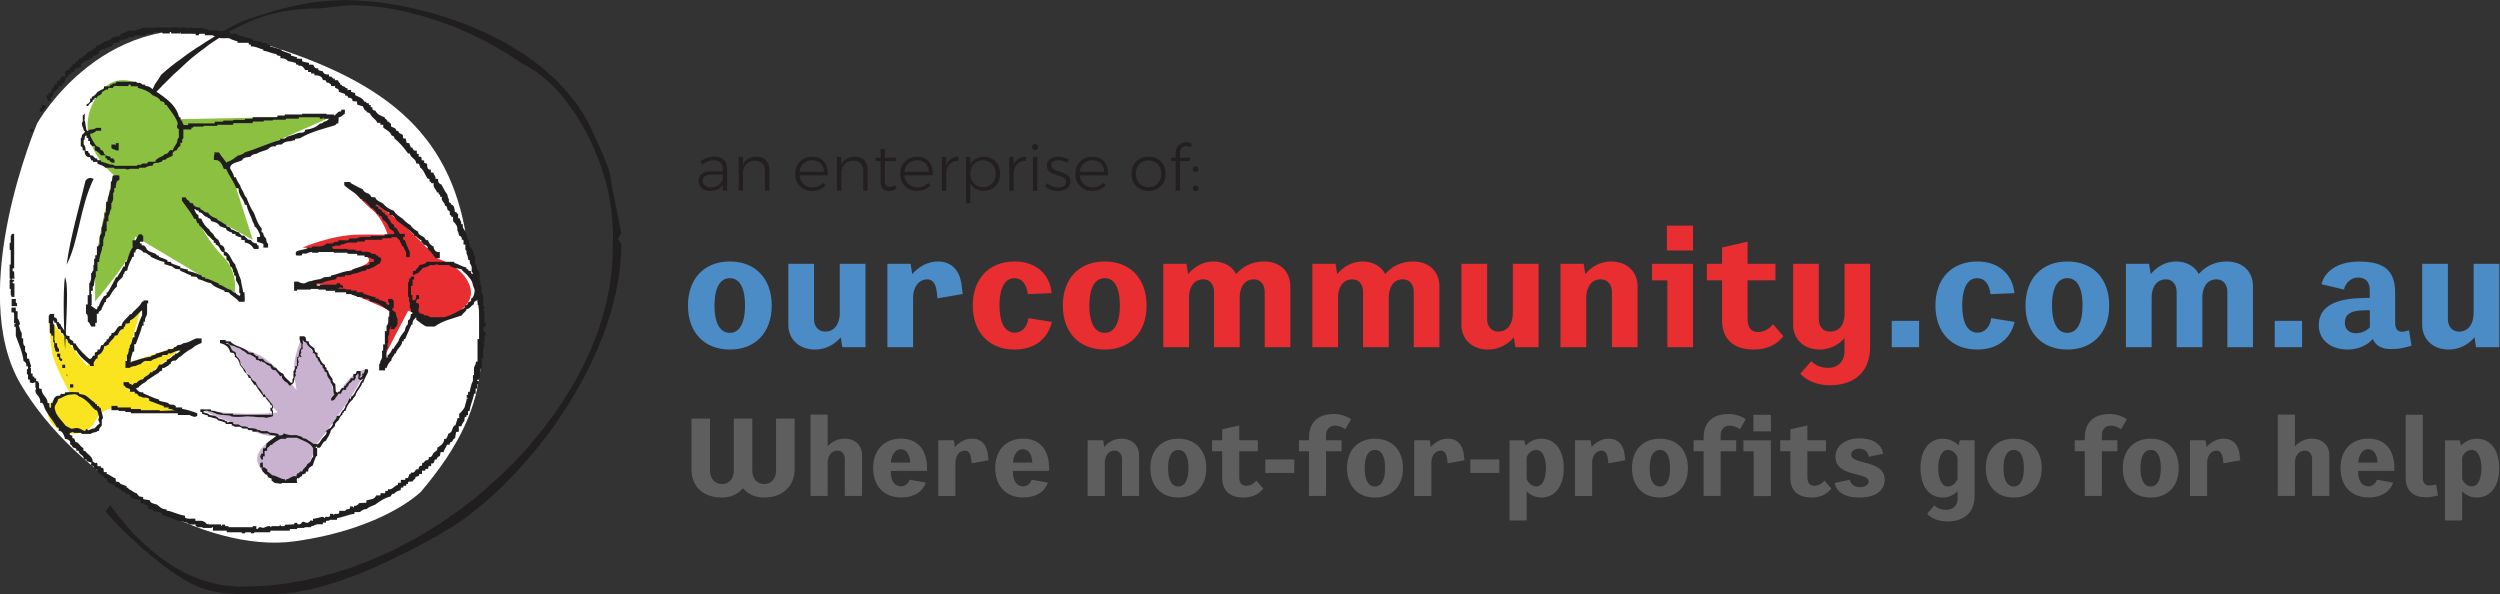 <?xml version="1.0" encoding="utf-8"?>
<!-- Generator: Adobe Illustrator 29.3.1, SVG Export Plug-In . SVG Version: 9.03 Build 55982)  -->
<svg version="1.0"
	 id="svg2" xmlns:cc="http://creativecommons.org/ns#" xmlns:svg="http://www.w3.org/2000/svg" xmlns:dc="http://purl.org/dc/elements/1.1/" xmlns:rdf="http://www.w3.org/1999/02/22-rdf-syntax-ns#"
	 xmlns="http://www.w3.org/2000/svg" xmlns:xlink="http://www.w3.org/1999/xlink" x="0px" y="0px" viewBox="0 0 369.3 87.8"
	 enable-background="new 0 0 369.3 87.8" xml:space="preserve">
<rect x="0" y="0" width="369.3" height="87.8" fill="#333333" stroke="none"/>
<g id="g10" transform="matrix(1.333,0,0,-1.333,0,87.813)">
	<g id="g12" transform="scale(0.1)">
		<path id="path14" fill="#8BC041" d="M113.6,471c0,0-20.5-78.7-20.5-109.5c0-30.8,0-30.8,0-30.8s37.7,44.5,41.1,58.2
			c3.4,13.7,3.4,13.7,3.4,13.7l109.6-65.1c0,0,6.8,24-13.7,44.5c-20.5,20.5-34.2,54.8-34.2,54.8l68.5-37.7l-27.4,85.6l116.4,51.3
			l-171.2-3.4c0,0-54.8,75.3-89,27.4C62.2,512.1,113.6,471,113.6,471"/>
		<path id="path16" fill="#FFFFFF" d="M466.6,114c89.6,105.6,70.7,171.3,48.8,289.8c-21.9,118.5-102.6,173.3-250,214.1
			c-147.4,40.8-224.1-95.6-224.1-95.6s-79.2-185.5-18.5-289.1C83.7,129.6,227.1,45,326.7,58.9C426.3,72.9,466.6,114,466.6,114"/>
		<path id="path18" fill="#C8B2CF" d="M348.5,163.7c0,0,8.7,9.9,29.7,39.6c21,29.6,27.2,45.7,27.2,45.7s-9.9,1.2-22.3-14.8
			c-12.4-16.1-12.4-16.1-12.4-16.1s-4.9,30.9-16.1,42c-11.1,11.1-19.8,25.9-19.8,25.9s-7.4-17.3-8.6-29.7
			c-1.2-12.4,2.5-29.7,2.5-29.7s-27.2,33.4-43.2,39.5c-16.1,6.2-37.1,16.1-37.1,16.1s19.8-27.2,29.7-43.3
			c9.9-16.1,29.7-37.1,29.7-37.1s-16.1-2.5-44.5-1.2c-28.4,1.2-42,4.9-42,4.9s66.7-29.7,76.6-29.7c9.9,0,9.9,0,9.9,0
			s-27.2-13.6-22.2-29.7c4.9-16.1,30.9-29.7,47-13.6C348.5,148.9,348.5,163.7,348.5,163.7"/>
		<path id="path20" fill="#F9E41F" d="M105,200.1l-27.2,22.3c0,0-17.3,30.9-19.8,44.5c-2.5,13.6-3.7,39.5-3.7,39.5l42-53.1
			l60.6,65.5l-18.5-63l69.2,22.3l-65.5-51.9c0,0,57.9-24.6,58.1-24.7c-4.1,1.8-11.8,0.7-16.2,1c-11.3,0.7-22.6,1.3-33.9,2
			c-20.2,1.3-34.4,6.9-45-13.1c-8.6-16.3-30.5-16.9-44-5.5C42,202,60.2,228.2,82.7,220.1c9.5-3.4,22.8-15.5,23.6-26.1"/>
		<path id="path22" fill="#8BC041" d="M125.9,465c0,0-20.5-78.7-20.5-109.5c0-30.8,0-30.8,0-30.8s37.7,44.5,41.1,58.2
			c3.4,13.7,3.4,13.7,3.4,13.7l109.6-65.1c0,0,6.8,24-13.7,44.5c-20.5,20.5-34.2,54.8-34.2,54.8l68.5-37.7l-27.4,85.6l116.4,51.4
			l-171.2-3.4c0,0-54.8,75.3-89,27.4C74.5,506.1,125.9,465,125.9,465"/>
		<path id="path24" fill="#E82E30" d="M335.2,384.4c0,0,32.9,14.4,63.7,14.4c30.8,0,30.8,0,30.8,0s-6.2,18.5-16.4,26.7
			c-10.3,8.2-20.5,20.5-20.5,20.5s34.9-16.4,63.7-45.2c28.8-28.8,28.8-28.8,28.8-28.8s22.6-6.2,32.9-24.6
			c10.3-18.5-2.1-30.8-18.5-39c-16.4-8.2-47.3,6.2-47.3,6.2l-26.7-51.3l6.2,51.3c0,0-63.7,30.8-80.1,28.8c-16.4-2-16.4-2-16.4-2
			s59.6,18.5,69.9,24.6c10.3,6.2-2.1,12.3-20.5,14.4C366,382.3,335.2,384.4,335.2,384.4"/>
		<path id="path26" fill-rule="evenodd" clip-rule="evenodd" fill="#211E1F" d="M128.7,568.2h22c1.3-1.9,3.5-1.1,4.3-1.3
			c1.5-0.4,1.3-0.4,2.7-1.8c0.8-0.1,2-0.1,3.3-0.2v-1.3c1.1-0.3,2.8-0.3,4.3-0.9c12.7-9.3,29.2-17.3,33.1-33.6
			c0.3-0.4,0.9-0.3,1.5-0.3c0.7-1.3-0.7-4.3,2.1-3.7c-0.7-1.9,1.1-3.3,1.6-4.9h4.7c0.3,0.4,0.3,1.1,0.3,1.8h29.1
			c0.3,0.6,0.3,1.3,0.4,1.9h9.1c0.3,0.4,0.3,0.6,0.3,1.2H258c1,0-0.2,0.8,0.8,0.8h12.4c0.3,0.4,0.3,0.6,0.3,1.2h8.2
			c0.3,0.4,0.3,1.1,0.3,1.8h27.1c0.3,0.6,0.3,1.3,0.4,1.8h7.8c0.3,0.4,0.3,0.7,0.3,1.2h18.8c1,0-0.2,0.8,0.8,0.8h26.2
			c1,0-0.2-0.8,0.8-0.8h7.7c0.1-0.6,0-0.8,0.3-1.2c3.1,1.2,4.1,5.3,7.7,4.5c0.3,0.4,0.3,1,0.3,2h4v-4.3c-2.4-1.4-3.6-4-7-4.1
			c0.1-1.9,0.1-4.4-0.4-7c-0.7,0.1-2.4,0.6-2.8-1.6c-14.1-4.4-27.8-7.5-39.5-14.6c-1.5-0.2-3.6-0.6-5.2-0.7
			c-0.4-0.3-0.3-0.9-0.3-1.5c-1.2-0.1-2.9-0.3-4.8-1.1c-4.5-0.1-7.6-1.1-10.2-3.7c-1.5-0.3-6.3,0.6-6.8-2.2c-3.6,0.8-6.6-1-8.3-3.1
			c-4.3-1.9-9.3-2.6-12.3-4.9c-1.7-0.4-5-0.2-6.9-3.3c-4.2-0.6-8.6-0.9-9.2-3.8c-4.3-2.5-13.5-2.6-13.5-9.1c0-0.6,4.2-5.9,4.4-9.9h2
			c1-3.7,2.8-5.9,4.8-9.2c0.5-2.4,1.6-4,3.3-6.9c0.8-2,2-5.3,3.7-6.5c2.3-6.2,5-12.5,8.2-16.8c2.5-6.5,4.3-12.7,8.8-17.5
			c0-1.1-1.5-4.6,1.4-4.5c0.1-3.4,1.8-4.8,3.3-6.6c0.3-1.6,0.1-4.5,2.2-5.6v-4.3h-5.2v4.1c-2.3,1.1-4.9,1.4-7,2.4v5.2h3
			c0.3,0.4,0.3,0.4,0.3,1.5c0,2.2-4.3,10.3-6.1,10.1c-0.1,1.8-0.6,3.3-2,5.1c-1.6,6.1-5.6,11.9-6.7,18.7c-0.4,0.4-1.1,0.3-2,0.3
			c-1.3,6.9-7.3,10-7,18.1c-0.7,0.3-1.9,0.3-2.8,0.4c-2.3,7.3-8.3,14.3-10.7,20.9c-0.8,0.4-1.9,0.3-2.8,0.4
			c-1.9,4-3.6,10.8-11.1,9.8c-0.1,10.6,2.3,5.1,0,8.5h5.6c2.8-4.7,6.1-7.9,8.5-11.8c0.2,0.4,0.2,0.6,0.2,1.2c4.1,0.5,9.1,4.5,12,6.9
			c3.2,0.8,6.5,1.9,8.1,3.8c12.4,3.5,26.2,10.1,38.9,13.7c0.4,0.2,0.3,0.9,0.3,1.4c3.1,0.1,5.8-0.4,7.1,2c3.8,1.1,10.1,3.2,13.6,4.5
			c2,0.3,7.1-0.6,6.7,3.3c7,0.9,12.2,2.6,16.5,6.9c0.8,0.2,3.3-0.1,4.1,2c2.7,0.5,3.6,0.9,6,3.2c-0.4,0.3-1,0.2-6.1,0.3
			c-0.1,0.6,0,1.2-0.3,1.6c-0.3,0-0.5-0.6-0.6-1.6h-3.2v1.5h-23.1c-0.4-0.3-0.3-1-0.3-1.5h-14c-0.3-0.4-0.3-0.7-0.3-1.2h-13.9
			c-1,0,0.2-0.9-0.8-0.8h-9.5c-0.3-0.4-0.3-0.6-0.3-1.2h-11.9c-0.3-0.4-0.3-1.1-0.3-1.8h-21.3c-0.3-0.6-0.3-1.3-0.4-1.8h-17.3
			c-0.3-0.4-0.3-0.7-0.3-1.2h-14.7c-1,0,0.2-0.9-0.8-0.8h-10.7c-0.1-0.9-1.2-1.5-2.4-1.2v-2h-8.9v-9.8c-2.2-1.3-0.9-3.2-1.4-5h-2
			c0.4-1,0-2.3,0-3.7c-2-0.3-2.9-2.5-3.9-4.4c-1.9-0.3-5.9-2.4-4.3-5.8c-2.5-2.1-6.4-2.4-8.4-4.9c-0.7-0.2-3.3,0.6-3.9-2.2
			c-0.8,0-2.1-0.3-3.9-1.1c-2.6-0.1-6,0.4-6.3-3.4c-2.9,0.5-6.1-0.7-8.3-2.1h-6.5c-0.3-0.4-0.3-0.6-0.3-1.2h-9.9
			c-0.1,0-2.1-0.8-2.7-0.8c-0.6,0-2.6,0.8-2.7,0.8h-12c-0.1,0.6,0,0.8-0.3,1.2h-9.8c-1.7,2.5-6.4,3.2-8.7,4.6v1.9h-4.9v1.4
			c-0.4,0.3-1.1,0.3-2,0.3c-0.1,1.4-1.3,2.2-1.2,3.7c-4.1-1.2-6.8,3.9-5.8,7c-0.7,0.3-1.5,0.3-2.4,0.3c-0.1,1.9,0.4,4-2.1,4.5v8.8
			c1.6,1.1,0.9,2.5,1.3,3.6c0.7,1.3,3.2,2.7,3.2,3.7c0,1-0.2,1-1.1,1.2c-0.5,3.3-2.2,4.9-2.2,8.2c0,0.7,1,2,1,2v6.8
			c0.9,0.1,1.2,1.2,2.2,2.1v-6.9c-0.5-0.1-0.8,0-1.1-0.3c0-0.3,0.6-0.5,1.2-0.6c0.9-3.8,0.9-7.9,2.1-11.1c0.4-0.4,0-0.3,1.1-0.3
			s1,0.2,1.2,1.1c2.3,0.4,6.2,0.2,8.2,2.2h5.5v-3.2h-5.4c-1.5-1.8-4.4-3.3-6.5-3.3c-0.3-0.4-0.3,0-0.3-1c0-2.8,5.7-11.2,6.6-12.5
			c1.4-0.8,5.5-1.5,4.8-4.5c4.2-0.1,3.1-4.2,5.7-5.9c2.8-0.7,2.5-1.5,5.4-1.4v-2h3.3c-0.2-1.1,0.2-1.2,1.2-1.7v-3.1h-3.1
			c-0.7,1-1.6,1.2-2.1,1.2v1.3c-0.8,0.3-1.9,0.3-2.9,0.4v1.7c-0.4,0.3-1.1,0.3-2,0.3v3.2H112c-2.1,2.5-3.6,4.2-7,5.8v4.5h-3.2
			c-0.2,0.7-0.7,1.7-2.1,2.1v3.3c-0.4,0.3-1.1,0.3-2,0.3c-0.1,0.8,1.1,4-1.6,3.3c-0.1,1-0.1,2.1-0.4,2.8c-2.8-0.2-0.8-4.6-3-5.3
			v-4.7c1.5-1,2.4-4.1,2.1-7c0.7-0.3,1.9-0.3,2.8-0.3c0.3-0.7,0-2.4,2.1-2.9v-1.7c0.7-0.3,1.9-0.3,3-0.4c1.3-1.3,2.5-3.9,5.1-3.2v-2
			h4.1v-1.4c2.6-0.8,8.1-2.5,10.5-3.4c1.1-0.2,3.3,0.5,4.5-1.4h24.8c0.6,2.5,4.9-0.3,5.7,2.5h5.3c0.3,0.7,1.5,1.1,1.6,2h7.8
			c0.3,0.4,0.3,1.1,0.4,2c0.5-0.1,0.9,0.6,2.1,1.5c2.4,1.9,6.3,2.3,8.1,5c5-0.4,3.6,5.9,8.6,4.1c0.8,2.5,3.1,5.6,4.7,8.5
			c0.6,1.1,0.4,5.3,2.2,5.4v9.6c-1.8,0.7-2.1,1.7-2.1,3.2c0,1,0.8,1.4,0.8,2.5c0,6.1-12.6,20.3-12.3,21c-0.4,0.3-1,0.2-2,0.3
			c-0.2,3.5-1.9,3.3-4.8,4.2c-1.1,3.5-5.6,5.1-8.7,6.4c-3.7,4.2-10.5,6.9-16.4,8.2v1.8c-2.3-0.3-5.2,0.1-7.8,0v1.5
			c-0.4,0.3-0.2,0.3-1.3,0.3c-1.4,0-1.3,0-1.3-1.6h-12c0,0-4.6,1.1-5.2-2.1h-5c-0.3-0.4-0.3-1-0.4-2c-3.2,1.2-4.1-2-6.9-2.4v-2.1
			c-0.5,0.1-0.8-0.7-2.2-1.5c-1-0.3-3-0.7-3.1-3h-2.5c-0.3-0.4-0.3-1.1-0.3-2h-1.7c-0.3-0.4-0.3-1.1-0.3-2c-2.3-1.1-3.9-2.6-5-5H96
			v1.9c2.3,0.6,4.7,2.8,3.7,6.2h1.7c0.3,0.4,0.3,1.1,0.3,2c2.6,0.8,5,3.2,6.2,5.4c2.1,0.9,4.6,3,7,3.3c0.3,0.7,0.3,1.9,0.4,2.9h5.8
			c1,0.6,1.3,1,1.1,2c0.4,0.1,2.7-0.6,2.5,1.1C125.6,566.4,129.3,565.5,128.7,568.2"/>
		<path id="path28" fill-rule="evenodd" clip-rule="evenodd" fill="#211E1F" d="M46.2,542.4h4.2v-3.1c-1.2-1.4-2.9-1.1-2.1-3.7
			c-1.3,0.1-3.6-1.1-4.8-1.2c0.5,1,1.4,3.5,1.2,4.8h1.5C46.4,539.9,46.4,541,46.2,542.4"/>
		<path id="path30" fill-rule="evenodd" clip-rule="evenodd" fill="#211E1F" d="M33.3,515.8h3.2v-3.2h-3.2V515.8"/>
		<path id="path32" fill-rule="evenodd" clip-rule="evenodd" fill="#211E1F" d="M128.3,500.2h3.2v-8.1h-3.1
			c-1.2,1.7-2.6,0.8-3.6,1.4c-0.1,0.3-0.4,1-1.3,1.1v4h4.8c0.1-0.6,0-1.3,0.2-2C128.7,497.7,128.7,498.8,128.3,500.2"/>
		<path id="path34" fill-rule="evenodd" clip-rule="evenodd" fill="#211E1F" d="M132.3,464.2v-4.8c-3.4-0.6-3.9-4.6-4.1-9h-1.3
			c-1.1-1.7,0.7-4.8-1.5-5.3v-6.4c0-1.1-0.9-4.5-2-5.1v-6.1c-1.8-1.6-1.6-6.7-3.3-8.2v-5.8h-1.9v-11.1h-1.4
			c-0.3-1.5-0.3-3.1-0.5-4.7c-1.1-1.1-1.9-4.8-1.9-5.4v-5.8c-2-1.3-1.2-3.4-1.4-4.3c-1.4-3.6-3.1-9.4-3.2-13.8h-1.8v-10.2h-1.8v-6.1
			c-1.5-2.2-1.8-6.9-2.3-10.1c-2.1-0.9-0.7-3.6-1.1-5.5h-1.7c-0.3-0.4-0.3,0.2-0.3-0.8c0-1,0.2-0.8,0.6-1c-0.4-0.2-0.6,0-0.6-1
			c0-1,0.2-0.8,0.8-0.9v-11.9c0-1-0.8,0.1-0.8-0.9c0-0.1,5.5-3.9,5.5-3.9c1.9,0,1.2-0.1,1.9,3.2h1.2c1.2,4.3,3.7,7.7,5.8,11.3
			c1.1,0.5,4.1,0.6,2.7,3.7c0.5,0.5,1.4,0.6,1.7,0.5c3.3,6.3,6.3,11.1,9,16.8h1.2c2.5,4.2,5,7.4,6.9,11.8h1.8
			c-0.3,1.5,0.1,3.1,0,4.9h1.5c2.2,5.2,3.3,11.3,6.9,16.3v7.9h3.4c1.1,2,2.4,4.7,3.7,6.6l3.1,0c0.3-0.9,0.7-1.5,1.6-1.7v-6.6
			c-1.4,0.2-2.6,0.2-3.7,0v-1.6c0.4-0.3,1.1-0.3,2-0.3v-2c4.8,0.6,4.4-4.1,7.3-6c2.4-1.5,5.7-2.2,8.5-3.6c0.7-1.4,1.9-2,3.4-1.9
			v-1.3c2.9-0.9,6.8-2.5,9.4-3.7v-1.8c1,0.3,2.7-0.2,4.1,0v-1.5c3.2-1.6,6.9-2.4,10.2-3.7v-1.6c2.7-0.3,5.2-1.6,8.2-1.6v-1.7
			c4.8-0.8,10-2.9,15.1-4.9c0.7-2.3,3.1-2.1,4.1-2v-1.3c5.5-0.7,10-4,15.2-5.7v-1.2c4.9-0.6,7.7-4.9,13.3-5.8
			c1.5-1.5,2.3-3.3,5.5-3.2c0.2-2,3.2-2.5,4-3.6c0.9,1.2,1,1.1,1,1.8c0,0.1,0.5,1.1-1.2,1.9v6.3c0,1.3-2.1,5.2-3.6,7.4
			c-0.2,1.6,1.1,5.4-2.1,5.5c-0.2,0.7,0.7,3.9-1.1,3.4c0,2.9-0.9,5.6-3.3,6.6c-0.4,2.1-0.6,6.3-3.8,6.8c-0.1,1.4-0.5,3-0.4,4.5
			c-0.7,0.3-1.9,0.7-2.8,0.8v3.3c-5,0.9-3.7,7.5-9,8.6v1.7c-0.4,0.3-1.1,0.3-2,0.3c-0.1,1-0.1,1.7-0.2,2.5c-2.6,1-4,4.4-6.3,5.4
			c-2.9,3.7-6.1,8.4-10,11.8v1.7c-0.4,0.3-1,0.3-2,0.3c-0.1,2.5-1.3,2.2-1.3,4.6c-0.4,0.3-1,0.3-2,0.3c-3.5,7.2-9.4,13.9-13.6,20.2
			v3.5h4.4c0.4-2.1,1.7-3.1,3.6-3.8c-0.2-2,2-2.7,4.2-2.7c0.7-3.8,4.8-4.7,8.2-4.9v-1.7c4.7-1.5,4.1-4.2,8.5-3.6
			c1.9-3.8,5.6-5.3,10.3-7v-1.2c3.7-1.3,6.5-3.9,10.2-5.7v-1.2c2.6-1.2,4.5-0.8,4.9-3.6c2.7,0.1,5.9-3.2,9-3.3
			c0.8-2.4,1.9-1.9,2.9-3.5c0.7-0.1,2-0.1,3.1-0.3c0.9-1.9,2.9-2.7,3.8-4.2c1.1-0.1,2.4-0.5,3.5-0.7c1-2.3,3.2-3.5,6.3-3.6
			c0.6-1.1,0.3-2.4,2.1-2.5v-3.6h-5.2c-2.3,3.5-4.9,6.5-9.9,7c-0.1,0.9-0.5,1.8-0.4,2.9c-1.1-0.1-2.3-0.1-3.7,0.1v2.8
			c-2.3,0.3-4.4,1.2-6.5,2.1v1.8c-1-0.3-2.3,0.2-3.7,0v1.5c-2.3,0.3-4,1.6-6.1,2.6c-0.1,0.8-0.5,1.5-0.9,2.2c-2.9,0.3-4.3,2-6.6,2.1
			c-1.8,3.9-5.5,4.6-9.4,5.7c-0.8,1.6-1.4,3.8-4.1,3.3v1.3c-4.6-0.1-5,5.3-9.8,5.3v1.7c-1.1,0.2-2.5-0.3-3.6,1.6l-1.8-0.3
			c2-1.7,1.6-4.8,4.9-6c0-1.3,0.4-2.6,0.4-3.7c0.7-0.3,1.9-0.3,2.8-0.3c1.7-4.6,4.9-9.4,8.9-12c0.7-2.5,2.4-3.1,4.5-5.3
			c1.1-2.7,2.9-4.8,5.7-6.5c0.3-1.7,2-3.4,2.3-5.6c3,0.1,5.4-3.8,4.4-7c6.6-1.6,7.1-10.7,11.9-14.3c0.2-1.9,0.6-3.2,1.9-5.4
			c1.1-3.4,3.2-9.3,4.5-12.3c0.1-4.2,2-8.9,2.3-13c0.3-0.4,0.9-0.3,1.5-0.3c0.5-6.7,0.5-8.8,0-10.6h-6c-3.3,4.7-8.4,6.4-11.5,10.5
			c-1.1,0.1-2.8,0.5-4.6,0.5v1.3c-5.8,2.5-12,4.3-15.1,8.4c-5.3,0.6-8.6,3.4-13.8,4.3c-1.1,1.2-0.9,1.1-2.1,2.6
			c-2,0.1-4,0.5-6.2,0.6v1.2c-4.1,0.9-7.6,3.8-11.9,4.9v1.6c-1.5,0.3-3.5,0.3-5.1,0.5c-1.1,1.2-3.3,1.4-3.8,3
			c-3.7,0.3-5.2,1.8-8.6,2.2v2.5c-5.4,1-10.2,3.7-15.2,5.7v1.2c-4,1.2-4.2,4-8.1,3.6c-1.1,2.8-6.1,4.1-6.4,4.1c-1.3,0-3-2.1-2.3-4
			h-1.9c0.3-1.5-0.2-3.1,0-4.9h-1.5c-1.9-4.9-5.2-9.2-5.7-15.1c-1.6-0.1-3.8-1-3.3-3.7h-1.2c0.8-5.8-8.4-6.8-6.9-13.9
			c-3.6-3-6.1-7.4-8.4-11.4c-1.8-1.6-4.5-1.9-3.9-5.9h-1.3c-0.9-3-3-5.4-3.8-8.8c-1.5-1.2-3.3-1.6-3.1-4.3h-1.9V301h-1.7
			c-0.1-1.1-0.1-2.7,0-4.1h-4.6c-1,1.7-1.8,4.8-3.7,5.4c-0.1,2.5,0.6,8.4-2,9v10.1h1.9v10.2h1.7v13.1c1,0.6,2.1,4.4,2.1,5.6v5.5
			c2.2,1.5,0.3,1.9,2.5,3.3v5.7c0,1,0.5,0,0.8,0.4v6.6c2.4,0.2,0.8,2.7,1.3,4.1h1.8v9.8h1.5c0.5,0.8-0.1,1.3,1.5,2.4v8.1
			c0,0.5,1,3.1,2.1,3.7v6.5c1.7,2.4,1.6,8.4,3.3,10.6v6.2h1.8c-0.2,1.5-0.2,3.5,0,11.9h1.6c0.3,1.5,0.3,3.1,0.4,4.7
			c1.5,2.1,1.5,7.6,3.2,9.5v7.8c2,0.9,1.3,4.5,2.1,7C127.6,464.7,130.1,464.7,132.3,464.2"/>
		<path id="path36" fill-rule="evenodd" clip-rule="evenodd" fill="#211E1F" d="M12.9,399.5h2.8v-38h-1.4c-0.3-0.4-0.3-0.6-0.3-1.7
			c0-0.9-0.5-2.3,1.6-1.7c0.1-1.8,0.1-3.4,0.4-8.5c-0.7,0.2-2.1,1.4-3.2-0.6c0.7-0.3,1.9-0.3,2.8-0.3v-1.9c-0.6-0.1-1.2,0-1.6-0.3
			V345c0.4-0.3,1-0.3,2-0.3v-15h-3.2c-0.1,1,0.1,1.6-0.9,2.1v6.6c-0.4,0.3-0.6,0.3-1.2,0.3v10.1c0.6,0.1,0.8,0,1.2,0.3
			c0,0.3-0.2,0.9-1.2,1v15.4c0.6,0.1,0.8,0,1.2,0.3v15.8c-0.4,0.3-0.6,0.3-1.2,0.3v7.7c0.6,0.1,0.8,0,1.2,0.3v7.3
			C12,397.6,12.8,397.2,12.9,399.5"/>
		<path id="path38" fill-rule="evenodd" clip-rule="evenodd" fill="#211E1F" d="M12.9,327.5h4.8c0.1-1.2-1.1-4.4,1.2-4.9v-3.1h-6
			L12.9,327.5"/>
		<path id="path40" fill-rule="evenodd" clip-rule="evenodd" fill="#211E1F" d="M159,325.9h5.2v-3.2c-0.6-0.1-0.8,0-1.2-0.3v-10.9
			c0-3.1-3.3-5.4-2.1-9.2h-1.9c0.3-1.1-0.1-2.7,0-4.5h-1.5c-1.6-7.4-4.5-13.1-7-20.5h-1.8c0.3-2.3-0.1-5.1,0-8.2h-1.5
			c-1-3.4-2.4-7.4-2.4-10.7c0-1-0.1-1.3,0.3-1.7c0.3,0,0.5,0.6,0.6,1.2c7.2,1.9,13.7,4.7,21.3,5.5c1.1,1.9,3.4,1.8,5,2.1
			c0.4,0.2,0.3,0.9,0.5,1.4c3.6,0.2,9.4,3.1,13.1,3.6c0.4,0.2,0.3,0.9,0.4,1.4c2.2,0.3,6.3-1.2,6.9,2.2c2.2-0.5,2.6,1.5,4.3,2.4
			c2.6-0.4,4.5,0.9,6.1,2c7,0.4,11.5,5.4,15.7,5.4c1.3,0,2.5-0.5,4.4,0v-5.2c-4.3-1.7-7.6-3.2-10.4-6c-4.6-2.1-9.7-6.1-13-9.2
			c-2.1-0.2-3.6-3.5-5.5-4.4c-1.8,0.4-5.9-0.6-5.2-3.6c-0.4-0.1-2.3-0.2-2.7-2.2c-2.3-0.1-4-3.2-6.6-2.1c-0.3-0.7-0.3-1.9-0.3-2.8
			c-2.5-1.6-3-1.2-4.3-3.2c-3.9-1.9-8.1-5.4-12.1-7.6c-2.4-3.5-4.2-2.6-7.5-5.9c-0.4-0.3-1.4-0.1-1.9-2.2c-1.8-0.2-2.3-0.9-3.2-1.5
			c2-1.6,3.3-4.7,8.1-3.9v-1.3c5.8-2.2,11-5.1,17.6-6.9v-1.2c3.2-1.1,6.9-1.5,10.1-2.5c0.8-2.4,4-1.7,6.1-2c0.7-0.8,1.7-1.1,2.2-1.2
			v-1.8c1.9,0.3,4.3-0.1,7,0v-1.5c5.7-0.9,11.4-2.8,16.8-4.9v-3.1c-1-0.1-1.8-0.9-2.8-0.9c-0.9,0-5.3,1.5-5.6,2.1h-13.1v1.9h-52
			c-0.1,0.8,0,1-0.3,1.4H139c-0.1,0.6,0,0.8-0.3,1.2h-6.7c-1,0,0.2,0.8-0.8,0.8h-7.7v4.8h6.8v-1.8H145v-1.7H156
			c0.1-0.6,0-0.9,0.3-1.3h19.9c1,0,0.9-0.8,1.3-0.8l16.2,0.6c-1.6,0.3-4.4,2.1-6.9,1.4v1.9c-1.5-0.3-3.5,0.1-5.3,0v1.5
			c-5,1.4-10.6,4-16,5.7c0.5,4.5-5,3.4-8,3.8c-1.2,1.4-2.7,1.1-3.3,1.2c-1.2,1.2-2.5,3.9-5,3.1v2.1c-1.5-0.4-3.6,0-5.4,0
			c1.4,4.6-3.2,3.3-4.8,5.1c-0.1,0.4-0.5,1.5-2.1,1.9v3.6h5.6c0.7-0.9,0.8-2.7,3.3-2.1c0.1-0.6,0-1.2,0.3-1.6
			c1.1,0.8,1.9,1.6,2.8,2.7c0.8,0.1,2,0.1,2.7,0.2c1,2.1,4.1,3.6,7,4.1c1.1,3.5,6.7,3.8,7.8,7.6h2.5c0.3,0.4,0.3,1.1,0.3,1.6
			c4.3,0.1,5.2,4.3,7.4,7c4.7-0.7,4.2,2.8,8.1,3.2v2c2.3,0.6,6.5,3,7,4.9h1.7c0.3,0.4,0.3,1.1,0.4,2.1c2.2-1,4.1,1.4,6.1,3.1
			c-0.4,0.2-0.8,0.2-1.8,0.2c-1.6,0-5.8-1.7-8.7-3.1c-1-0.6-4,1.1-3.6-1.6c-2.1-0.9-6.6,1-6.6-2.1c-2.9-0.7-4.6-0.8-6.2-2.1
			c-2.7-0.6-4.1-1.2-5.6-2.6h-6.2c-1.9,0-5.1-3-5.2-3.6c-1.4,0-3.6-0.8-5.5-1.9c-2.8-0.6-4.7-0.2-6.8-2.2H139v7.7h1.6v6.1
			c1.6,1.9,2,4.3,2.2,7.3c1.6,1.4,0.7,2.9,1.3,4.1c2.1,1.7,2.1,5.5,3.2,8.7h1.8c-0.3,1.5,0.1,3.5,0,5.7h1.5
			c2.2,6.6,3.8,12.9,6.9,18.7c0,4.4,0.1,5.1-0.2,5.5c-3.8-2.7-8.4-9.7-13-11c-0.4-0.8-0.3-1.9-0.4-2.8c-1.3-0.9-3-0.9-4.6-0.9
			c-0.3-0.7-0.3-2-0.9-3.1c-1.6-0.9-1.6-2.3-1.5-3c-4.3,0.1-5.5-4.7-6.7-6.8c-0.7-0.2-2-0.6-3.1-0.6c-0.5-3.9-5.9-5.6-7-10.2
			c-2,0.2-2.8-2.1-4.5-1.2c-0.7-4.6-2.9-8.6-7.3-10.2c0-1.1-0.4-2.3-0.1-3.7h-1.6c-1.1-2.4-4-4-2.4-8.2h-4.4v1.3
			c-6.1,4.9-11.9,9.6-15.1,15.9h-2c-0.8,1.6-2.1,3.7-2.1,5.8c-0.7,0.3-1.9,0.3-2.8,0.4c-0.2,0.6-0.1,1.6-2.1,2.1
			c0,1.8-1.3,2.6-1.3,4.1c-0.4,0.3-1,0.3-2,0.3v3.3c-0.4,0.3-1.1,0.3-2,0.4c0.6,1.9-1.3,3.3-2.8,3.2c-0.1,1-0.5,2.2-0.4,3.7
			c-0.7-0.1-2,0.3-2.8,0.6c-0.3,1.9-2.2,5.1-2.1,6.8h-2.1c-0.1,0.7,0.3,1.3-1.1,2.8c-0.3-0.7-0.2-1.4-0.2-2.5c0-0.6-0.1-1.9,1.2-2.6
			c0.6-16.1,0-16.4,0.1-16.8c0,0,0.2-0.3,0.5-0.5c0.2-0.8,0.2-2.1,0.2-2.8c0.7-0.3,1.5-0.3,2.4-0.4c-0.3-2.7,0.2-5,2.1-6.2V269h-3
			c-1,0-0.5,1.2-1.3,1.4c-0.2,0.7,0.1,2.4-1,3.6v5.3c-0.4,0.3-0.6,0.3-1.2,0.3v7c-0.4,0.3-1.1,0.3-2,0.3c0,0.7,0.5,2.4-1.7,2.9v10.7
			c-0.4,0.3-0.6,0.3-1.2,0.3v8c1,0.7,1.2,1.6,1.2,2.1h4.8v-3.7c2.2-0.3,4-2.2,3.3-5c0.4-0.3,1-0.3,2-0.4c-0.1-0.4-0.3-1.6,1.6-2
			c1.3-4.3,6.1-8,6.6-12.7c1.1-0.3,2.3-0.7,3.7-0.8c-1.8-5.1,5.2-3.8,4.1-7.8c0.7-0.3,1.4-0.3,2.4-0.3c1.4-4.3,14.2-17.2,15.8-17.2
			c2.2,0,2.8,2.5,3.6,3.6h1.9v3.2c0.7,1,4.2,0.6,2.9,3.8c5.3-1.9,1.8,5.8,6.2,4.6c0.9,1.9,2,3.6,3.9,4.5c0.1,0.3,0.1,1.1,0.2,2.1
			h1.7c0.3,1.1,1.1,1.9,1.7,3.6c1.2,0.1,2.4,1.4,1.9,3.3c5.9-0.4,5.3,9,11.1,7.8c0.7,5.5,6.7,8.9,9.4,13.1h1.6
			c3.1,4.8,9.3,8,11.8,13.9h1.6L159,325.9"/>
		<path id="path42" fill-rule="evenodd" clip-rule="evenodd" fill="#211E1F" d="M63.2,266.9h3.5c0.6-1.4-1.5-5.6,2.1-5.7v-2.4H67
			c-0.7,0.9-0.7,1.4-1.7,1.2v3c-0.4,0.3-1.1,0.3-2,0.3L63.2,266.9"/>
		<path id="path44" fill-rule="evenodd" clip-rule="evenodd" fill="#211E1F" d="M69,254.6h3.2V251H69V254.6"/>
		<path id="path46" fill-rule="evenodd" clip-rule="evenodd" fill="#211E1F" d="M73.5,244c0.4-0.2,1.7-0.8,0.9-2.4
			C74.2,242.6,73.4,243,73.5,244"/>
		<path id="path48" fill-rule="evenodd" clip-rule="evenodd" fill="#211E1F" d="M77.6,232.9h3.6v-3.6h-3.6V232.9"/>
		<path id="path50" fill-rule="evenodd" clip-rule="evenodd" fill="#211E1F" d="M172.9,628.5h12.8c1,0,0.7-0.8,1.7-0.8
			c1,0,0,0.8,1,0.8h9.8c0.1-0.6-0.1-0.8,0.9-0.8c1,0,1,0.8,1.8,0.8c4.1,0,5.7-0.8,6.8-0.8c1,0,3.1,0.8,4.1,0.8c1,0,0.9-0.8,1.9-0.8
			h11.9c0.7-2.8,5.1,0.1,5.7-2.5h9.5c1,0-0.2-0.8,0.8-0.8h6.4c1-1.5,1.8-1,2.9-1.3c0-0.5,0-1.2,0.2-1.6c0.3,0.4,0.2,0.6,0.3,1.6h3.6
			v-1.8c2.3,0.3,5.2-0.1,8.2,0v-1.5c4.9-0.9,11.9-3.6,16.8-3.7v-1.7c4.4-1.4,5.3-1.6,10.2-1.6V611c1.5,0.3,3.5-0.1,5.7,0v-1.8
			c0.7,0,1.9,0,3.3,0v-1.8c4-0.9,8.6-2.5,13.1-3.7v-1.2c3-1.1,7.2-2.4,10.2-3.7v-1.6c2.6-0.4,3.9-1.6,6.5-1.6v-2
			c1.5,0.4,3.5,0,5.7-0.1c0.1-1,0.1-1.8,0.1-2.5c2.5-1.3,4.9-1.2,7.7-2v-2c1.4,0.4,3.1,0,4.9-0.1c0-2,2.7-4.9,5.3-3.7v-2.1
			c1.5-0.3,3.1-1.1,4.9-1.2c1.5-4,4.1-3.6,7-3.7v-2.1c0.8-0.3,1.9-0.3,3.1-0.4c0.5-0.8,1.1-3,3.4-1.9v-2c1.1,0.4,2.3,0,3.7-0.1
			c0.1-0.7,0.2-2.5,2.1-2.9v-1.7c0.4-0.3,1.1-0.3,2-0.3v-1.3c0.7-0.3,2-0.3,3.1-0.9c0.8-1.6,2.3-1.6,3-1.5c0.1-1,0.1-2.1,0.3-3.2
			c0.2,0.4,0.2,0.6,0.2,1.2h3.6v-2.1c1.5-0.3,2.7-1.1,4.5-1.2v-2.5c3.9-1.9,8.7-3.3,10.2-7.3h2.1v-1.3c0.7-0.3,1.9-0.3,2.9-0.4v-1.7
			c0.4-0.3,1.1-0.3,2-0.3v-2.1c0.4-0.3,1.1-0.3,2-0.4c-0.6-2.6,0.9-3.6,3.2-3.6c1.6-3.8,6.1-6.1,10.3-7.4c-0.3-2.4,3.8-2.2,2.9-4.9
			h2c0.3-0.9,0.6-1.9,2.1-2v-3.3c3-1.5,5.4-1.5,6.1-4.9h2.1c-0.2-2.9,3.3-3,4.9-4.6c0-0.9,0.4-2.1,0.4-3.6c0.7,0.1,1.9-0.4,2.9-0.4
			c0.1-1.8,0.9-3,0.8-4.6c0.7-0.3,1.9-0.3,3.2-0.4c0.1-2.5,1.3-2.2,1.3-4.6c0.4-0.3,1-0.3,2-0.3c0.5-2.4,1.9-4,4.9-3.3v-3.4
			c0.4-0.3,1.1-0.3,2.1-0.3v-2.9c0.8-0.3,1.9-0.3,2.8-0.3c0.5-1.3,0.5-2.6,0.5-3.7c0.7-0.3,1.9-0.3,2.8-0.4v-2.5
			c1.1-0.3,2-0.7,3.3-1.2c-0.2-2.5-0.1-6.9,4.1-6.5v-2.9c0.8-0.3,1.9-0.3,2.8-0.4c0.1-2.3,3.2-4,2.1-6.6c0.7-0.3,1.9-0.3,3.3-0.4
			c-1.1-3.3,1.4-5.5,3.5-6.2c1.7-3.5,4.2-7.9,6.6-11.1c0.5-1.7,0-2.6,1.6-4.9c0.3-0.9-0.8-4.6,2.2-4.3v-1.7c3.8-0.2,4.3-5.5,4.5-8.2
			c0.4-0.4,1-0.3,2-0.4c-0.1-0.4-0.3-1.5,1.6-2v-4.6c0.4-0.3,1.1-0.3,2-0.3c-0.2-2.4,2.1-3.3,1.3-6.2c0.4-0.3,1-0.2,2-0.3
			c-0.8-4,1.1-5.7,3.1-7.9c0.5-1.7,0-2.6,1.6-4.9c0.4-1.3-1-4.7,2.2-4.4c-1.3-5.5,2.4-9.3,4.4-12.4c0.4-2.1,0.8-5.1,2.2-6.9v-7.8
			c0.4-0.3,1-0.3,1.6-0.3c-0.4-4.5,1.7-6.5,3.3-8.7v-7.7c0-1,0.8,0.3,0.8-0.7v-5c0.4-0.3,0.6-0.3,1.2-0.3v-7.8c1.9-1.5,0-3,2.1-3.6
			v-11.9c1-0.7,1.3-1.6,1.3-1.9c0-1-1.2-1.6-1.2-2.7c0-1,0.2-1,1.2-1.1v-12.8c0.4-0.3,1.1-0.3,1.6-0.3v-3.9c-3-1.2-2.8-0.8-2.8-3.2
			c0-0.9,0.3-3.4,2.8-4v-3.1h-1.6v-8.2c-0.6-0.1-0.9,0-1.2-0.3c0.4-1.1,1.2-1.6,1.2-2.6c0-1.5,0.1-1.4-1.3-2v-12.3H534v-9.4
			c-1.1-0.7-2.1-3.8-2.1-4v-8.2c-1.2-0.8-1.2-1.6-1.3-2.1c-0.5-0.1-1.3,1.1-2-1c0.4-0.3,1-0.3,2-0.3V233h-1.5v-4.9h-2v-5.7h-1.8
			c-1.1-6.9-4.1-12-4.9-19.2h-1.8c0.3-1.1-0.1-2.7,0-4.5h-1.5c-0.3-0.4-0.3-1.1-0.3-2h-1.7c-0.3-1.1-0.3-2.7-0.5-4.3
			c-1.1-1.4-2.9-3.6-3.2-6h-3.1c0.3-1.9,0.3-4,0-6.2h-2.7c-0.3-2.3-1.1-4.3-1.2-6.9c-1.9-0.6-2.3-2.2-3.5-4
			c-1.4-0.4-2.5-0.5-2.7-3.4h-2.9c-1-3.3-3.4-5.5-3.7-8.2h-3.3c-0.3-1.1-0.3-2.8-0.9-4.3c-1.9-0.7-3.2-1.6-3.5-3.9h-2.1
			c-0.3-1.5-0.7-5.4-3.7-4.1c-0.3-0.7-0.3-1.9-0.3-2.8c-0.9-0.5-2.2-0.5-2.9-0.5c-0.3-0.7-0.3-1.9-0.4-2.9h-2.9
			c-0.3-0.4-0.3-1.1-0.3-2h-3.6c0-1.1,0-2.3,0-3.7h-3c-0.3-0.4-0.3-1.1-0.3-2c-1.4-0.1-2.2-1.3-4.1-1.2c1-2.2-2.3-2.8-2.9-5
			c-1.8,0-3.4-0.5-4.9-0.4c-0.3-0.7-0.3-1.5-0.4-2.4h-1.7c-0.3-0.4-0.3-1.1-0.3-2.1h-2.9c-0.3-0.4-0.3-1.1-0.3-2h-2.5
			c-0.3-0.8-0.3-1.9-0.3-2.8c-3.2-0.8-5.5-1.5-7.5-4.2c-2,0.9-2.9-1.2-3.6-2.8c-6.4-1.4-12.3-5.3-17-8.9c-2.4-1.3-7.6-2.7-9.7-5.1
			c-3.2,0.1-5.5-1.5-7.4-3.3H393c-0.3-0.4-0.3-1-0.3-2c-6.2-0.5-12.6-3.8-18.9-4.6c-0.4-0.4-0.3-1-0.4-2h-7.8
			c-1.4-1.7-2.8-0.8-4.1-1.2c-0.4-0.4-0.3-1.1-0.4-2c-0.8-0.1-4,1.3-3.3-1.7h-5.8c-1,0-4.6-1.3-4.5-1.8c-0.6-0.2-2.2,0.5-3.2-1.5
			h-6.5c-1,0,0.2-0.8-0.8-0.8h-7.5c-0.3-0.4-0.3-0.6-0.3-1.2h-7.8c-0.3-0.4-0.3-1.1-0.3-1.8h-21.3c-0.3-0.6-0.3-1.3-0.4-1.8h-17.2
			c-0.9-1.1-1.4-1.3-2.1-1.3c-0.7,0-2.2-0.1-2.2,1.3h-5.9c-0.8-1.1-1.4-1.3-2.1-1.3c-0.7,0-2.1-0.1-2.2,1.3h-16.4v1.8H236v3.5
			c0,0,0.4,0.3-0.7,0.3c-1,0,0-0.8-1-0.8h-9.4c-1,0,0.2,0.8-0.8,0.8h-5.2c-0.7,1.1-1.6,1.2-2.1,1.3v1.8c-2.3-0.3-5.2,0.1-8.2,0v1.5
			c-2.9,0.8-7.3,2.2-11.3,2.5c-4.9,2.6-11.8,4.3-17.8,6.5v2.1c-3.5,1.1-6.9,2-10.2,2.4v2c-1.4-0.5-3.1-0.1-4.9,0
			c0.6,2.9-2.1,6.1-5.3,4.9v1.3c-0.8,0.3-1.9,0.3-2.9,0.4c0.2,5.7-7.6,3.5-10.1,5.5c-1.9,2.2-3.1,5.8-7.1,4.7v1.7
			c-2.2,1-5.5,1-5.3,3.6h-2.1v1.3c-0.7,0.3-1.9,0.3-2.8,0.3c-1.3,2.9-5.4,4.6-8.6,5.3c-0.3,0.9-0.7,1.4-1.7,1.7
			c0,0.9-0.5,2.2-0.4,3.3c-0.7,0.3-1.9,0.3-2.8,0.4c0,2.7-3.6,3.4-5.4,4.6v1.3c-0.4,0.3-1,0.3-1.6,0.3c-0.5,0.9-0.5,2.2-0.5,3
			c-0.7,0.8-2.3,0.5-3.6,1.4c0.6,1.4-0.8,3.6-3.3,3c-0.1,1.4,0,2.8,0.7,3.4c-1.8,0.4-3.8,1.5-5.7,1.5v2.1h-3.3
			c1.2,5.3-5.5,4.9-5.3,9.4c-0.7,0.3-1.9,0.3-2.9,0.4c1.1,3.3-2,2.5-4,3.8c-0.6,1.6-0.7,2.4-2.9,3.3c1.8,4.4-3.3,5.8-5.4,5.9
			c-0.9,3.1-2.5,9.1-7,9v3.3c-0.4,0.3-1.1,0.3-2,0.3c-4.6,8.8-12.6,16.1-15,25.5c-1.2,1.2-0.9,2.6-3.5,1.6c0.6,8.6-5.4,8.2-5.4,13.9
			c0,1,0.8,1.6,0.8,2.7c0,1-0.8-0.4-0.8,0.6v5.4c0,0,0.4,0.3-0.6,0.3c-1,0-1.4-0.8-2.5-0.8c-1,0-1.7,0.4-3.1,0.9v2.9
			c-0.4,0.3-1,0.3-2,0.3v5.4c-0.4,0.3-0.7,0.3-1.2,0.3v5.6c0.6,0.1,0.8,0,1.2,0.3v2.7c-0.4,0.3-1,0.3-2,0.4c0.8,2.7-1.2,5-2.9,5.7
			c-1.1,10-5.8,19.9-8.6,27.9v9.8c-0.4,0.3-1,0.3-1.6,0.3v3.2c0.6,0.1,1.2-0.1,1.6,0.6c-0.3,0.3-1,0.2-2,0.3c-0.1,2.6,0.4,5,0,11.5
			c-0.7,0.3-1.9,0.3-2.8,0.4v5.2h4.8v-3.8c0.4-0.3,1.1-0.3,2-0.3v-7.8c1-0.4,2.5-4.9,2.5-5.6c0-1.5,0.1-1.4-1.2-1.9
			c1-2.6,1.5-6.4,3.3-8.9V284c0.4-0.3,1-0.3,1.6-0.3c0.1-3-0.6-7.5,2.1-8.6v-5.8c1.7-1,0.9-1.2,2.1-2.5v-5.3
			c0.7-0.3,1.5-0.3,2.4-0.4c0.1-3.1,2.1-7.3,2.1-7.7c0-1.5,0.1-1.4-1.3-2c0-0.3,0.7-0.5,1.2-0.6v-5.8c0.4-0.3,1.1-0.3,2-0.3
			c0.1-0.7-1.3-3.9,1.7-3.3v-1.7c0.4-0.3,1.1-0.3,2.1-0.3v-2.9c0.7-0.3,1.5-0.3,2.4-0.4c0.1-1-0.1-1.6,0.8-2.1v-5.7
			c0.7-0.3,1.9-0.3,2.8-0.4c-0.2-7.2,6.9-9.3,6.6-15.6c0.4-0.3,1-0.3,2-0.3v-4.6c0.4-0.3,1.1-0.3,1.8-0.7c0.3,1.5,0.3,3.4-0.1,5.3
			h1.7c1,3.2,1.8,6.7,5.1,8.1c0.8,0.3,4.5-0.6,3.9,2.1c1.7,0.7,5.1-1.4,4.9,1.7c5.1,0.5,10.4,0.5,15.5,0v-1.3c3-1.4,4.6-0.5,8-2.5
			c3.2-2.2,5.6-5.1,9-7c0.5-0.8,0.9-2.3,3-2.4v-1.7c0.4-0.3,1.1-0.3,2-0.3c0.3-0.9,0.6-1.9,2.1-2.1c0.1-2.8,2.5-8.8,2.5-10.4
			c0-0.2-0.1-1.8-1.3-2.6v-6.6c-1.6-0.9-3.2-3.9-3.3-5.8c-0.5-0.1-2.8,0-2.2-1c-2.2-0.6-5.2-0.7-6.9-2.3h-10c-0.1,0.6,0,0.8-0.3,1.2
			h-7.6c-1,0-0.9,0.8-1.9,0.8c-1,0-2.2-0.8-3.3-1.1v-1.8c0.7-0.3,1.5-0.7,2.9-1.2v-2.5c0.4-0.3,1.1-0.3,2-0.3
			c0.1-1.4,1.3-2.2,1.2-4.1c4,0.4,4.7-4.9,9-6.6v-2.9c0.4-0.3,1.1-0.3,2-0.3c1.9-3.5,8.4-6.1,8.3-11.5c2-1.2,1.8-2.8,4.8-1.5
			c0.5-1.3,0.5-2.6,0.5-3.8c1.1-0.3,2.2-0.3,3.7,0v-1.7c0.8-0.3,1.5-0.3,2.4-0.3c0.9-1.3,0.9-3,0.9-4.6c0.7-0.3,1.8-0.3,3.2,0.1
			v-2.1c3.2-0.7,6.5-4.2,9.8-4.9c0-0.9,0.5-2.2,0.4-3.7c1.1,0.1,2.3-0.4,3.5-0.5c0.2-0.8,1.4-1.2,1.8-2.2c2.8-0.5,4.2-2,6.6-2.2
			v-1.7c0.4-0.3,1.1-0.3,2-0.3V117c3.1-1.2,5.9-4.2,9.2-4.9c1-1.2,1.9-2.4,2.6-3.4c1.6-0.1,2.8-0.5,4.6-1v-2
			c2.3-0.3,4.8-1.1,7.2-1.3c0.5-3.6,5.6-3.9,8.2-4.9c3-2.6,5.3-5.2,10.4-5.2v-1.3c6.8-0.9,13.1-4.8,20.5-5.7v-2.1
			c1.9-1.2,3.5-1.1,3.6-1.2h7.9v-2.4h6.8c1.6,0,5.1-2,5.9-3.7h1.1c0.3,0.4,0.3,1,0.5,1.4v-1.7h14c0.1-0.8,0-1.4,0.3-1.8
			c0.7,0.6,1.2,0.6,1.1,1.6h3.2V76c1.3-1,4,0.7,4.1-1.5h26.4c0.3,0.4,0.3,0.6,0.3,1.2h4c-0.3-1-0.3-2.1,0-3.2c2.6,0,2,2.1,4,2.1
			c1,0,2.3-0.8,3.3-0.8c1,0,5.3,2,6.4,2c1.5,0,1.4,0.1,2-1.3c0.3,0,0.9,0.2,1,1.2h8.7c0.3,0.4,0.4,1.2,1.4,1.6v-1.3
			c0.8-0.3,1.5-0.3,2.5-0.3c1.2,0,2-0.6,2.5,1.6c1.4,0,3,0,9.9,0.4c0.4,0.4,0.3,1,0.4,1.6h3.2v-1.3c0.4-0.3,0.9-0.3,1.9-0.3
			c2.8,0,2.8,2.9,4.7,2.9c1,0,2.7-1.2,3.7-1.2c2.8,0,2.9,1.2,5.2,3.3c0.1-0.6,0.1-0.9,0.4-1.2h1.1c0.3,0.7,0.3,1.4,0.4,2.4
			c3.4,0.1,9.4,2.1,10.4,2.1c0.7,0,1.4-0.2,2.1-1.2c0.3,0,0.9,0.2,1.1,1.1c1.9,0.7,6.1-1.6,5.2,3.4h3.6c0.1-0.5,0-0.8,0.3-1.2
			c0.3,0,0.9,0.2,1.1,1.1c1.9,0.7,6-1.6,5.2,3.4h6.6c1,2.4,3.3,1.7,4.9,2.1c0.4,0.7,0.3,1.9,0.4,2.8h3.2c0.1-0.6-0.1-0.8,1-1.2
			c0.3,0.4,0.3,1,0.3,2c1.9-0.7,4.6,1,5.7,2.9c0.9,0,2.2,0.4,7.8,0.4c0.3,0.7,0.3,1.9,0.4,2.8c4.9,1,8.9,0.9,10.7,5.4h4.5
			c0.3,0.7,0.3,1.5,0.4,2.4h4.9c0.3,0.8,0.3,1.5,0.4,2.5h2.5c0.3,0.4,0.3,1.1,0.4,2c4.6-1.4,7,3.9,11,4.9l0,2.1h3.2
			c0,0.7,0,1.9,0,3.3h4.7c0.3,0.4,0.3,1.1,0.3,2h2.9c0.3,1.5,1.6,2.7,1.6,4.5c0.4,0,1.6-0.2,2.1,1.7c5.2-1.5,3.5,5.1,7.8,3.3
			c0.3,1.6,0.9,4.8,4.1,4.1v2.9c2.3-0.1,2.8,2.5,4.3,3.2c2.2-0.6,3.7,1.5,3.2,3.6c2.9-1,4.3,2.6,4.9,4c1.7,2.4,5.5,2.8,4.4,6.2
			c3.9,2.6,7.6,4.5,7.8,9.9h2.1c0.9,2,2,3.2,2.4,5.7c2.4,0.9,1.6,0.9,3.5,2.5c1.1,2.2,1.5,6.4,4.5,7c0.4,2.4,2.1,5.7,2.2,7.8h2
			c-0.4,1.5,0,3.1,0,4.9c2.5,1.9,4.5,4.7,6,7.3c0.4,3.3,2.2,6.4,2.2,9.5c0.5,0.1,1.2,0,1.6,0.3c0,0.3-0.6,0.5-1.6,0.6v3.2h1.5
			c0,0.7,0,1.9,0,3.3h1.8c1.1,4.6,1.5,8.4,3.6,12.2v6.2c0.6,0.1,0.8,0,1.2,0.3v7.8c0,2.2,2,2.2,2.1,7h1.8v25h1.7v37.5
			c-0.3,0.3-1,0.3-1.5,0.3l-0.3,7.3c-0.2-0.4-0.1-1-0.2-2c-1.3-0.8-4.3-1.3-3.7-4.5c-3.3-1.4-4.2-5.1-8.2-5.4
			c-0.2-2.8-3.7-3.9-5.3-7c-10-3.5-21.2-5.7-30-12.3h-8.6c-2.7,0-11,7.3-11.7,7.4c0,0.9,0,2.1-0.3,2.8c-1.8-2-4.4-3.4-3.9-8.1h-1.3
			c-2.1-5.3-4.8-10.7-7-16h-1.2c-0.3-0.7-0.3-1.5-0.4-2.4h-1.6c0.2-5.6-6.4-8.3-7-13.5h-1.3c-1.5-4.8-3.1-3-3.8-8
			c-2.8-1.7-4.1-5.2-5.2-8H427c-0.3-0.7-0.3-1.9-0.4-2.8h-6.4v6.8c1.6,1.1,0.9,2.5,1.3,3.6c1.2,1,1.9,3.9,1.9,4.8v6.7
			c0.6,0.1,0.8,0,1.2,0.3v6.6h1.9v14.7h1.8v5.7c1.1,0.7,2.1,3.8,2.1,4.8v5.5c0.6,0.1,0.9,0,1.2,0.3v5.6c-6.7,4.7-12.2,10.5-21.7,11
			c0.4,4.8-5.1,2.6-7.8,3.3v1.6h-6.1c-1.2,1.9-6,1.7-7,3.3h-5.4v1.9h-12.3v1.7h-10.2c-0.1,0.7,0,0.9-0.3,1.3h-7.5
			c-1,0,0.2,0.8-0.8,0.8h-7.8c-1,0,0.2-0.8-0.8-0.8h-14.5c-0.3-0.3-0.3-0.6-0.3-1.2h-3.2v10.1h4.8c0.9-1.3,4.7-2,6-2
			c1.1,0,3.6,1.3,4.9,1.9c0.9,0.6,3,0.4,4.9,1.2c4.2,1.5,9.3,0.9,12.3,3.7c2.4,0.1,5.3,0.5,7.7,0.7c0.4,0.2,0.3,0.9,0.4,1.3
			c8,1.2,13.8,5.4,23.3,5.2c0.4,0.2,0.3,0.9,0.3,1.4c4.4,1.8,9.5,2.7,13.7,4.5c2,0.3,6-0.6,5.5,3.7c1.4,0.1,3,0.1,4.5,0.1v3
			c-3.3,0.7-6,3.4-10.2,2.4v1.9c-2.3-0.3-5.2,0.1-8.2,0v1.7h-10.6c-0.1,0.7,0,0.9-0.3,1.3h-14.5c-1,0,0.2,0.8-0.8,0.8h-16.4
			c-1,0,0.2-0.8-0.8-0.8h-5.9c-1,0-0.3,0.8-1.3,0.8c-1.5,0-4.5-1.1-6.2-1.9c-1-0.3-4.6,1.5-4.3-1.7c-2.2-0.5-4.7-0.5-6.9,0v3.5
			c3.4,3.2,10.6,1.9,13.6,5c1.2,0,4.4-1.2,4.9,1.2h7.9c2.7,0,7,2,7.7,3.3h5.8c0.7,0,2.5,1.4,3.8,1.9c0.7,0.2,3.2-1.1,3.9,1.7h6.6
			c0.1,0,4.6-1.1,5.2,2h8.2c0.3,0.4,3.6,1.7,5.5,1.7h9.7c0.3,0.4,0.3,0.6,0.3,1.2H426c0.3,0.4,0.3,1.1,0.3,1.6l10.7,0.4
			c0.3,4-3.7,4-5.3,6.4c-1.9,3.3-2.9,7.4-6.9,8.9c-1.8,1.5-0.8,5.8-4.7,4.8v1.7c-0.4,0.3-1.1,0.3-2,0.3c-1.5,1.8-3.3,6.4-6.9,7.1
			c-2.4,2.7-5.2,7.1-9.2,7.7v1.7c-0.7,0.3-1.5,0.3-2.4,0.3c-4.7,6.6-12.5,9.7-18.1,15.2v3.6c4.3-0.1,5.5-0.1,6.9,0V456
			c4.4-2.2,8.9-5.1,13.5-6.9c1.1-2.9,4-4.3,6.8-5c1-1.2,2.3-2.1,2.7-3.5c1.2-0.5,2.7-0.5,4.5-0.5c0.8-3.7,5.6-5,8.4-6.7
			c3.2-4,7.6-6.8,12-8.1c2.5-4.5,6.2-6.1,10.1-9.1c1.8-2,5.3-5.3,8.6-7c1.3-2.8,5.2-5.6,8.2-7c0.3-3.9,4.4-4.7,6.9-6.5
			c1-1.4,1.4-3.6,4.2-3.1c0.9-3,2.8-5.8,6.2-7c0-3.4,2.7-7.1,6.9-6.1v-6.9h-4.7c-2.8,4.2-5.5,7.3-9,10.5c1.4,3.1-2.7,4.5-4.5,4.7
			c-0.6,3.2-3.1,1-2.1,4.9c-3.2-0.1-4.7,4.7-8.2,4.9v1.3c-5.7,5.5-12,10.2-18.3,14.8c-3.2,2.3-3.5,7.7-9.1,6.8v2.5
			c-5.2,1.9-9.3,5.7-13.8,8.9l-1.4-0.3v-1.4c0.7-0.3,1.9-0.3,2.9-0.4v-2.1c1.1-0.3,2-0.8,3.1-1.3c1-0.6,0.8-3.8,3.9-3.2
			c-0.6-2,1.7-3,3.3-3.7c0-0.9,0-1.7,0.1-2.4c3-1.2,3-6.5,6.6-7c0.6-0.8,0.7-2.1,0.7-3.2c3.3-0.4,4.4-5.2,6.4-7.3h5.4v-3.2
			c-2.1,0.5-2-0.5-2-1.9c0-0.1-0.7-1.3,2-1.9c1.7-4.4,3.3-8.9,5.4-13.2v-5.5h-4v5.4c-2,2.5-2.2,6.1-4.8,7.5
			c-0.5,3.2-1.7,2.1-2.3,5.6c-1.9,1.8-2.8,2.3-3.5,3.6H434c-0.3-0.4-0.3-0.6-0.3-1.2h-9.9c-0.3-0.4-0.3-1.1-0.3-1.8h-18.9
			c-0.3-0.6-0.3-1.3-0.4-1.9h-8.3c-0.3-0.4-0.3-0.7-0.3-1.2H386c-0.8,0-4.3-1.2-5.9-1.9c-0.5-0.2-2.1,0.6-3.1-1.4h-5.4
			c-0.6,0-0.4-0.8-3.2-0.8c0,0-0.3,0.4-0.3-0.6c0-1,0.8-1.5,1.1-2.3H385c1,0-0.2-0.8,0.8-0.8h8.1c0.1-0.6,0-0.8,0.3-1.2h6.6
			c0.1-0.6,0-0.8,0.3-1.2h6.4c2.9,0,4.2-3.4,8.3-2.1c0.4-1.7,1.8-2.5,3.3-2.1v-1.3c3.1-0.9,3.3-1.2,3.3-3.6c0-1-1.2-2.2-1.3-3.6
			c-2.5-0.9-5.2-3.2-7.2-4.4c-1.3-0.4-3.4-0.8-4.5-2c-0.9-0.3-3.2,1.2-3.9-1.8c-4.1,0.3-7.1-2-10.1-2.7c-2.8-0.6-5.3-0.8-7.2-2.2
			h-5.7c-0.3-0.4-0.3-1-0.3-1.6c-3-0.1-5.9-0.5-8.6-0.5c-0.3-1-1.2-1.5-1.8-2.6c-5-1.1-10.9-1.6-15.5-4.3h-5.3
			c-0.3-0.4-0.3,0.2-0.3-0.8c0-1.9,1.4-2,2.5-2c0.9,0,1-0.3,1.7,1.2h18c0.3,0.4,0.3,1,0.3,1.6h3.6v-1.3c1.1-0.3,2-1.1,3.3-1.6v-2.3
			c-1.4,0.2-4.2,1.3-5.3-0.7c0.4-0.3,1-0.2,7.6-0.2c0.4,0,0.2-0.8,1.3-0.9h5.4c0.1-0.6,0-0.8,0.3-1.2h5.8v-1.9
			c2.3,0.3,4.8-0.1,7.4,0v-1.5c3.8-0.9,9.1-3.6,13.5-3.7v-1.8c1.1,0.2,2.3-0.2,3.7,0v-1.5c2.8-0.3,5.2-1.6,8.2-2.5v-2
			c1.1-0.3,2-0.7,3.1-1.1c0.3,0.4,0.3,0.6,0.3,1.6c0,0.9,0.3,1-1.2,1.7v3.5h4.4c0.3-0.9,0.7-1.4,1.7-1.7v-8.5h-1.3
			c-0.3-0.4-0.3-0.2-0.3-1.3c0-1.4,3-2.8,3.7-3.4c0.7-2.7,0.6-4.8,2.1-7v-5.3c0-2.8-3-4.8-3.8-6.3h-4c1.3,0.9,0.9,2.8,0.2,3.6
			c-0.3-1.2,0.4-3.1-1.5-4.4v-6.2c-0.6-0.1-0.8,0-1.2-0.3v-8c0-1-0.8,0.3-0.8-0.7v-6.1c-0.6-0.1-0.9,0-1.2-0.3c0-8.5-0.1-9.1,1-9.6
			c0.3,0.7,0.3,1.9,0.3,2.8c2.4,1.6,4.1,4.4,5.4,7.5h1.2c1.1,2.8,3.9,5.7,5.5,8.5c1.3,4.9,4.3,7.5,7,11.5c0.6,3.1,1.5,5.7,3.3,7
			c0.1,1.2,0.1,2.8,0.3,4.4c2.8,1.1,2.7,4.5,3.2,7.1h1.3c0.3,0.4,0.3,0,0.3,1.1c0,1-0.2,1.2-1.5,1c-0.5,1,0.7,3.6-1.3,4.6v6.4
			c0,1-0.2,0.1-0.8,0.2v5.4c-0.4,0.3-0.6,0.3-1.2,0.3v15.8c1.9,1.3,1.2,3.5,1.2,4.6h1.7c0.3,0.4,0.3,1.1,0.3,2h3.6v-3.2h-1.8
			c0.3-1.9-0.2-4.3,0-7h-1.7v-10c0.3-0.3,1-0.3,1.5-0.3v-5.4c0.4-0.3,0.7-0.3,1.7-0.3c2.4,0,2.8,4.3,2.5,5.7h3.2v-4
			c-2.2-0.4-2-1.1-3.2-2v-2.7c0.7-0.3,1.5-0.3,2.4-0.3c0.5-1.3,0.9-2.2,0.9-3.2c0-1-0.8-3.3-0.8-4.3c0-3,1.8-4.5,5.7-4.4v-1.3
			c1.1-0.3,2.7-0.3,4.3-0.4c1-1.1,3.9-1.9,4.2-1.9h13c6.2,0,20.3,8.8,23.6,10.2c0.4,1.2,0.8,2,1.3,3.3c2.7-0.7,2.5,2.3,3.4,3.2
			c1,0.2,3.8,1.1,2.7,3.7c2.8,1,4.1,5.9,4.1,9.7c0,1-1.3,3.6-1.9,5c-0.2,3.1-1.6,6.4-5,9.8c-1.4,3-5.9,5-7.7,8.3
			c-3.7,1-11.3,1.3-13.5,4.6h-11.3c-0.2,0-2.3,0.8-2.5,0.8c-0.2,0-1.6-0.2-2.4-0.8h-5.3c-1.8-2.1-5.6-2.4-8.1-3.3
			c-1.9-3.4-2.6-2.2-4.7-5.5c-1.3-0.4-3.5-0.8-4.4-2.2h-1.6c0.1,1.4,0.1,3,0,4.4h2.6c1.6,3.4,4,3.8,4.4,6.5c2.5,1,7.1,0.7,8.2,3.7
			h30.6v-1.3c4.4-0.9,8.9-4.4,13.5-4.9v-1.7c0.4-0.3,1.1-0.3,2-0.3V359c0.8-0.3,1.9-0.7,2.9-0.8c0.1-1.4-0.6-2.2,1.9-3.2
			c0.3,0.4,0.2,0,0.2,1s-0.2,1-1.2,1.1v6.3c0,0.5-1.4,2.5-2,3.7c-0.5,1,1,4.1-1.7,3.5c-0.4,2.5-0.5,4.7-2,7.2
			c-0.3,0.8,0.7,3.3-1.3,4.3v5.4c-0.4,0.3-1.1,0.3-2,0.3c-0.5,1.3,1.4,6-2.1,5.4c0.8,2.4-1.2,4.2-2.9,4.5c-0.2,1.8-0.7,3.8-2,6
			c0.9,4.5-2.2,7.3-4.6,10v4.5c-0.4,0.3-1,0.3-2,0.4c0,0.4,0.3,1.6-1.6,2c-0.2,1.8,0.6,5.1-2,4.9c-1.6,1.9-0.2,4.8-3.4,5.4
			c0.2,3.5-5.1,5.5-3.3,9.5c-0.4,0.3-1,0.2-2,0.3c0,0.7,0.5,2.4-1.7,2.9v1.7c-0.4,0.3-1,0.3-2,0.3c-0.1,3.2-5,5.4-3.3,9.9
			c-0.7,0.3-1.9,0.3-2.8,0.3c-0.2,0.6-0.5,1.8-2.1,2.1v2.5c-0.4,0.3-1.1,0.3-2,0.3c-2.5,3.6-4.4,10.1-8.3,12.4
			c0,1.7-1.3,2.6-1.2,4.1c-0.7,0.3-1.9,0.3-3.2,0.4c0,5.5-6.5,6.1-7,11h-2c-4.4,6.5-9.6,12.3-15.2,16.9c0.3,2.7-2.3,2.4-3.2,3.4
			c-1.6,4.5-5.7,5.6-9.1,8.5v3.1c-0.7,0-1.9,0-3.2,0v2.1h-3.3c-1.6,4.3-6.8,6-8.2,10.6c-1.7,0-1.5,1.4-3.7,1.2v1.6
			c-2.6-0.2-3.1,3-4.5,5.2c-2,0.1-3.6,1.3-5.8,1.4c-0.1,1-0.5,2.2-0.4,3.7c-1.5-0.1-3.1,0.3-4.9,0.4c-0.1,2.3-0.9,2.9-2.4,3.5
			c-0.8,0.1-1.6,0.1-2.5,0.3c-0.1,1.9-1.4,2.7-3.4,2.3v1.7c-2.9,1.4-4.3,1.6-7,2.5c0.7,3.5-2.2,3.5-4.1,4.5v2c-1-0.4-2.7,0-4.5,0
			c0.4,2.9-0.6,1.3-2.4,3.5c-0.7,0.1-1.6,0.1-2.4,0.3c-0.2,0.8-1,1.6-1.3,2.6c-0.7,0.1-1.9,0.1-2.9,0.1c-0.5,4.1-4.8,5.5-9.4,5.3v2
			c-1.1,0-2.3,0-3.7,0v1.7c-0.7,0-1.9,0-3.3,0v2.1h-3.2c-1.3,2.2-3.5,6.1-7.4,4.5v1.3c-0.8,0.3-1.9,0.3-2.9,0.4v1.7
			c-3.9,1.2-4.7,1.2-8.9,2.1c-2,2.7-5.8,3.3-8.3,3.1v2.5c-0.8,0.3-1.9,0.3-3.1,0.5c-0.6,0.7-1.4,1.2-1.7,1.8
			c-4.4,0.2-9.5,3.3-14,3.4v1.3c-5.5,1.6-7.7,3.5-13.9,3.7v1.7c-0.8,0.3-1.5,0.3-2.4,0.4v1.8h-12.3v1.5c-3.9,1.2-6.6,2-9.3,3.6h-9.9
			c-1.7,1.8-6.4,1.6-8.6,3.3H227v1.6h-6.3c-0.3-0.3-0.3-1-0.3-1.6h-3.6v1.6c-5.2-0.1-10.9,0.3-16.4,0c-0.1,0.6,0,1.3-0.3,2
			c-0.2-0.3-0.2-0.6-0.2-1.6h-10.1c-0.1,0.6,0,1.2-0.3,1.6h-1.1c-0.3-0.4-0.3-0.6-0.3-1.6h-8.1v1.3c-0.7,0.3-1.1,0.3-2.1,0.3
			c-1.9,0-1.2-0.4-3.2-1.6c-0.1,0.6,0,1.3-0.4,1.6h-4.4c-0.3-0.4-0.3-1-0.3-2c-1.8-0.1-3.8,0.3-4.9,0.3c-1,0-3.3,0.2-3.8-2h-11.5
			c-0.3-0.4-0.3-1.1-0.8-2h-5.8c-2.2-2.7-6.3-2.8-10.2-3.3c-0.3-0.8-0.3-1.9-0.4-2.8c-2.2-0.1-4.6-0.5-6.6-0.5
			c-0.3-1-1.1-2.2-1.4-3.4c-2.4-0.5-4.3-1.3-6.6-2.5c-2.9-1.2-8.8-0.8-8-5.8c-2.4-0.1-4-3.2-6.6-2.1c-0.3-0.7-0.3-1.9-0.3-2.8h-2.9
			c-0.3-0.4-0.3-1.1-0.3-2c-2.2-0.1-4.8-1.1-6.9-1.6c0.4-0.2,0.8-0.3,1.2-1.3c-3.9,0.9-4.4-3.6-4.5-5.8c-0.9-0.1-3.6,1.2-3.7-1.2
			c-1-0.1-1.1,0.8-1.7,1.2c-0.3-1.5-1.5-2.7-1.6-4.5h-2.9c-0.3-0.8-0.3-1.5-0.4-2.4c-2.3-0.4-3.8-0.5-3.7-3.3h-1.7
			c-1.5-3-2.1-4.3-2.8-7h-1.7c-0.3-0.7-0.3-1.9-0.4-2.8h-3.6c0-0.7,0-1.9,0-3.3h-1.8c-0.9-1.3-1.3-3.4-3.6-3.3
			c0.1-2.5-1.2-2.1-1.2-5.3h-1.9c-0.1-1.5-0.1-3.1,0-4.9H53c-0.3,1.1,0.4,2.1-1.3,2.9v3.1c1.3,0.4,2.5,1.5,2,3.3H57
			c-0.4,1.1,0,2.7,0,4.1c2.1,0.9,3.2,2.4,3.7,5h2.4c0,0.7,0,1.9,0,3.3h1.8c0.3,0.4,0.3,1.1,0.3,2.1H67c0.3,0.7,0.3,1.9,0.4,2.9
			c0.6,0.1,1.8-0.1,2.9,0.9c0.5,0,0.9-0.8,1.6-0.8c0.3,0.4,0.3,1,0.3,5.7c1,0.1,1.2,1.2,2.3,2c1.4-0.6,3.5,0.8,3,3.3h2.5
			c0.3,0.8,0.3,1.9,0.4,2.9c2.8-0.4,3.2,1.8,4.2,3.2c1.4,0.1,3.5,1.4,3.1,3.3c1.4-0.1,4.3-0.2,3.7,2c3.1,0.5,4.5,3.5,6.7,5.4
			c3.7-0.5,4.3,4,7.7,3.7c0.3,0.7,0.3,1.5,0.4,2.4c5,1,7.5,3.6,10.4,5.7c3.7-0.1,6.6,1.8,8.9,4.6c2.5,0,5,0.8,7.8,0.8
			c0.3,0.7,0.3,1.9,0.4,2.8c3.6,0.5,6.2,1.5,8.3,3.3h7c0.7,0,4.2,1.4,5.4,1.9c0.5,0.2,2.2-0.5,3.1,1.3h14.6
			C173.1,627.6,171.9,628.5,172.9,628.5z M61.4,203.3c0,0-1.3,3.2-0.6,5.1c0.6,1.9,2.2,4.1,2.9,5.4c0.6,1.3,0,2.8,1.9,3.2
			c1.9,0.3,5.4,2.5,5.4,2.5s5.1,2.2,6.3,1.9c1.3-0.3,6,1.6,8.5-0.6c2.5-2.2,3.5-1.6,6.3-3.5c2.8-1.9,6.3-4.7,8.2-7.3
			c1.9-2.5,5.4-5.7,5.4-5.7s1.3,1.2,2.5-2.2c1.3-3.5,1.6-5.7,1.6-5.7l-0.9-2.8l1.6-4.1l-2.5-1.9c0,0-3.2-4.1-4.4-3.8
			c-1.3,0.3-5.4-1.9-5.4-1.9l-2.5,1.6l-1.3-2.2c0,0-0.9-0.3-3.2,1c-2.2,1.3-5.1,2.5-7,2.2c-1.9-0.3-3.8-0.9-4.7-0.9
			c-0.9,0-6.9,3.5-6.9,3.5s-1.6,2.2-3.5,4.4c-1.9,2.2-4.1,4.7-5.7,7.3C61.8,201.1,61.4,203.3,61.4,203.3"/>
		<path id="path52" fill-rule="evenodd" clip-rule="evenodd" fill="#211E1F" d="M401.5,237.6l-1.8-2.5l-1.8-3.8l-1.7-2.4l-1.7-2.7
			l-2-3.8l-1.4-2l-1.8-1.1l-0.9-3.2l-0.8,1.7l-2-3.9l-0.8-1.9l-1.8-2.4l-0.9-3l-1.4-2l-1.2-0.9l-0.6-1.2l-0.8-1l-0.8-1.7l-0.6-1.4
			l-3.6-0.9l-0.4-2.2l-1.8-2.2l-2.2-3v-2.2l-2.2-3.1l-3.4-2.2c-4.3-3.1-0.9-2.2-0.9-2.2l-0.9-3l-4.5-4.9l-2.5-3.9l-2.2-2.2l-2.7,0.4
			c0,0-2-0.3-2.9,0.7c-0.9,0.9-3.7,2.5-3.7,2.5s-3,1.8-3.6,2.4c-0.6,0.6-2.1,0.2-2.9,0.6c-0.8,0.4-2.1,1.8-2.1,1.8l-6,1.8l-5.7-0.1
			l-3.8,0.6l-3.6,1.1c0,0-0.6,0.9-1.4-0.8c-0.7-1.7-5.1-1.1-5.1-1.1s0.5,0.6,0.1,1.2c-0.3,0.6-5.3,1.4-5.3,1.4l-3.8,0.3
			c0,0-1.2,0.2-2.7,1.3c-1.5,1.2-2,0.5-2,0.5h-5c0,0-2.2,1.1-2.7,1.2c-0.4,0.2-1.8-0.2-1.8-0.2l-2,0.3l2.6,0.8c0,0-3.5,0.5-4.4,0.8
			c-0.9,0.3-3.6,0.4-5.5,0.4c-2,0-1.7,1.4-1.7,1.4l-3.5,0.5h-3c0,0-1.8,0.9-2.7,1.7c-0.9,0.8-3.3,0.5-3.3,0.5s-2.4,0.3-2.9,0.5
			c-0.5,0.2-0.5,1.7-0.5,1.7l-1.2,0.6c0,0-3.1,0.1-4.7-0.5c-1.5-0.6-0.9,1.2-0.9,1.2l-2,0.5l-1.1,0.8c0,0-2.9,1.1-3.6,1.2
			c-0.7,0.2-2.6,0.6-2.6,0.6s-0.6,0.8-1.1,1.2c-0.5,0.5-3,1.8-4.4,2c-1.4,0.2-3.1,0.3-4.1,0.6c-0.9,0.3-2,1.4-2,1.4s-0.2,0-2.9,0.9
			c-1.7,0.6-1.8,0.6-1.8,0.6c0,0-0.1,0-0.5,0.1c-1.1,0.3,0.6,1.3,0.6,1.3s1.5,0.4,2.4,0.6c0.9,0.2,3-0.9,4.1-0.9
			c1.1,0,5.1-1.6,6.3-2.2c1.2-0.6,2.4-1.1,5-1.4c2.6-0.3,8-0.8,8.9-0.8c0.9,0,1.7,0,3.1-0.9c1.5-0.9,3-0.3,4.1-0.6
			c1.1-0.3,6,0,7.5,0c1.5,0,2.4,0.1,4.7,0.4c2.3,0.3,2.7,0,4.8-0.1c2.1-0.2,2.1-0.2,3.8-0.2c1.7,0,4.7-0.8,6.8-0.6
			c2.1,0.2,3.9,0,5.1-0.1c1.2-0.2,2-0.6,2-0.6l5.7,1.2l2,0.8v3.3v2.5l-0.9,1.8c0,0,1.1,1.4,1.1,2.3c0,0.9-0.8,2.6-0.8,2.6l-2.2,2.9
			l-2.4,3.1c0,0-0.6,1.1-1.7,1.7c-1.1,0.6-1.7,2.6-1.7,2.6l-0.8,1.5c0,0-0.5-0.6-1.1-0.6c-0.6,0-0.9,2-0.9,2s-0.1,0.3-0.8,1.2
			c-0.6,0.9-0.6,0.9-1.4,2.1c-0.8,1.2-1.2,1.5-2.4,2.6c-1.2,1.1-1.5,2.7-1.5,2.7s-0.9,0.8-1.1,2.1c-0.1,1.4-1.4,1.6-1.4,1.6l-2,1.4
			l-1.1,1.1c0,0-2.4,4.1-3,4.7c-0.6,0.6-2.9,1.5-2.9,1.5s-1.2,3.6-2,4.5c-0.8,0.9-3.9,5-4.4,5.6c-0.5,0.6-1,3.6-1,4.1
			c0,0.5-1.5,2.7-1.5,2.7s-2.3,2.3-2.7,3c-0.5,0.8-0.3,1.4-0.5,3c-0.1,1.7-3.2,2.4-3.2,2.4s-1.7,1.7-1.8,2.3c-0.1,0.6-0.1,0.8-1.3,3
			c-1.2,2.3-2.7,2.6-3.6,2.7c-0.9,0.2-1.4,0.8-1.4,0.8l2.6,0.1l2.4-2.3c0,0,3.6-1,4.1-1c0.5,0,2.9-1.5,2.9-1.5s2.4-0.8,3.6-1.2
			c1.2-0.5,1.6-1.5,3.4-2.3c1.8-0.8,3.9-2.7,3.9-2.7s0.6-0.6,1.2-1.1c0.6-0.5,3.3-0.6,3.3-0.6l1.1-0.9c0,0,1.3-0.5,2.7-1.5
			c1.4-1,2.1-1.2,2.1-1.2l0.3-1.8c0,0,0.9-0.8,1.8-0.9c0.9-0.2,1.2,0,1.2,0l2.1-1.8l0.9,0.9l1.5-1.2l2-0.5c0,0,2.1-2.1,3-2.6
			c0.9-0.5,3.6-1.4,3.6-1.4v-1.1l1.5-2.3l2-1.1l2.1,0.1c0,0,0.4-0.6,1.1-1.5c0.6-0.9,1.1-1,1.8-2.1c0.8-1.1,1.7-2.4,2.1-3
			c0.5-0.6,1.9,0.9,1.9,0.9l0.1-2.3c0,0,0.3-1.2,1.8-3c1.5-1.8,3.5-2.6,3.5-2.6s0.8-0.6,1.7-1.7c0.9-1.1,0.3-0.9,0.3-0.9l1.8-1.2
			l0.9,0.8l1.4,1.2l1.2,0.8l0.6,1.3c0,0,0,1.1,0.3,1.5c0.3,0.5,0.5,2.4,0.5,2.4l0.1,1.5c0,0,0.5,0.5,1.2,1.7
			c0.8,1.2-0.6,2.1-0.6,2.1s0,0.6,0.6,1.8c0.6,1.2-0.1,1.7,0.3,2.9c0.4,1.2,0.1,0,1.1,1.1c0.9,1.1-0.2,1.2,0.1,2
			c0.3,0.8,0.6,0.8,1.1,1.1c0.5,0.3,0.2,1.7,0.2,1.7l-0.3,1.5l0.6,0.2h0.5l-1.4,4.8l0.5,0.8l0.9,0.2l-0.1,1.8l1.1-1.2h2.1
			c0,0-1.5,2.1-1.7,2.7c-0.1,0.6,0.6,0.9,0.6,0.9l0.6,0.6c0,0-0.2,2.2-0.3,2.9c-0.2,0.6,1.2,1.8,1.2,1.8l0.8,0.2l-0.3,2.6l-0.1,2
			l0.6,1.1c0,0,0,0.1-0.3,2.5c-0.1,1.1-0.4,1.7-0.6,2.1l-0.6,0.7c0,0,0.3-0.2,0.6-0.7l0.6-0.8l2-2l1.8-0.7c0,0,0.6-0.8,0.8-1.5
			c0.1-0.8,1.2-1.7,1.2-1.7l1.4-1.7l1.3-1.1l1.7-1.5l0.3-0.9l0.9-0.9c0,0,0-0.8-0.2-1.6c-0.1-0.9,1.5-1.2,1.5-1.2l0.9-0.6l0.5-1.1
			l0.3-1.2l0.6-1.5l1.5-1.1l0.1-1.1c0,0,1.4-3,1.5-2.4c0.1,0.6,0.9-1,1.3-2.2c0.4-1.2,1.4-1.7,1.4-1.7l1.2-0.4l-0.1-1.7l0.4-1.5
			l1.4-0.3l-0.5-0.9h0.8c0,0,0.1-0.5,0-1.4c-0.2-0.9,1.2-1.2,1.2-1.2l1.2-0.7l0.3-0.9l0.3-1.2l0.3-1.8l0.6-1.1l1.2-1.8l1.6-2v-1.1
			c0,0,0.2-0.9,0.6-1.6c0.4-0.8,1.4-2.6,1.4-2.6l0.3-0.6l0.5-1.4l0.3-2.3l0.1-2.4l0.3-1.6v-0.9l0.6-0.6l0.3-0.4l-0.9-1.2l-1.1-1.2
			l-1.8-2.4L367,215l1.1-0.3c0,0,1.5,0.8,2.1,0.9c0.6,0.2,2.1,3,2.1,3l1.4,1.5c0,0,1.1,1.8,1.4,2.3c0.3,0.4,2.1,0,2.6,0
			c0.5,0,0.9,1.9,0.9,1.9l0.9,1.7l1.1,1.1l0.8-0.6l2.3,0.5v2.4l1.4,0.3l0.4,2.1l0.9-0.5l0.2,2.1l2,1.4l1.2,1.2l0.9,1.4l1.8-0.3
			l1.1,1.7l0.6,1.1v2.1l0.6,1.2l0.9-0.2l0.8,2.1l0.6-0.5l0.1-0.8l0.3-1.1l-0.4-1.4v-1.1v-1.2l2-1.5l2.1,0.8l1.7,1.1L401.5,237.6z
			 M407.5,249.6h-3c-0.5-2.2-0.7-3.6-1.5-4.7c-0.3,0-1.2,0-1.7-0.5c1.3-3.3-1.5-3.9-2.5-4.6l-0.3,1.7c0.3,0.3,0.6,0.3,1.1,0.3v5.8
			h-4.2c-0.5-1.3-0.9-2.1-1.2-3.2h-2.6c0.2-1.8-0.2-3.3,0-4.8h-3c-0.8-4.1-5-5.1-5.5-8.3h-1.6c-0.1-0.9,0-2-0.3-2.7
			c-2.5,1.4-4.8-2.7-4.4-4c-2.4,0.8-1.6-0.3-3-1.1c-0.5,0.8-1.3,1-1.7,1.5c-0.1,2.7-0.5,5.5-0.5,8.3c-1.6,1.2-3.5,2.2-2.9,5
			c-2.7,4-4.5,6-5.2,10c-2.6-0.5-1.2,2.2-1.8,3.3c-0.5,0-1.1,0-1.5,0.3v2.4c-3.9,1.8-5.3,5.8-6.4,8.8c-2.6-0.2-1.8,3-1.9,4.7
			c-0.9,0.1-2,0.4-2.6,0.8c-0.1,1.5-0.9,2.7-1,4.2c-2.7,2.3-6.2,3.4-6.2,7.7c-0.9,0.1-2,0-2.7,0.4c0,1.5-0.8,2.7-0.8,4.4
			c-0.5,0.1-1.1,0.2-1.2,0.8H332v-3.8c1.2-1.3,0-2.6,2-4v-5c-2.8-1.8-2.1-5.8-3.5-10.2H329v-9.9h-1.8c-0.2-2.2,0.1-4.3-2-5.6V240
			c-1.9-1.2-0.5-4.2-1.5-5.4h-1.4c-3,3.4-7.5,5.6-8.2,9.8c-3.1,1.3-6.9,3.6-8,6.8c-3.1-0.5-3.9,2.1-5.3,3.8c-3,1-7.9,2.8-9.4,6
			c-1.7,0-3.7,0.4-5.1,0v3.1c-2.6-0.8-3,1.3-5.1,2.3v1.2c-2.1,0.1-4.1,0.5-5.6,0.6c-4.7,6.3-15.6,5.9-20.2,12.2H250v1.6
			c-1.3-0.1-2.5-0.1-6.2,0v-3.5c5.5-1,10.4-4.4,11.2-10.1c1.2-0.6,2.4-0.6,3.6-0.7c1.1-0.6,2.1-2.8,1.5-4.5c3.2-1.1,5.4-5.2,5.6-8.5
			c1.6-2.8,4.1-4.3,4.4-6.7c1.7-2.3,5-4.6,5.5-8.1c0.9,0,1.6,0,2.3-0.4c0-3.5,2.9-4.1,3.6-7.2h2c1.5-4,4.6-7.1,6.4-10.1
			c1.7-1.6,1.8-2.7,1.9-3.3c0.9,0,2,0,2.7-0.4c0.5-3,5.2-5.3,5.2-8.3c0.9-0.2,1.9-0.8,1.9-1.7c0-1-0.4-1.4-0.3-1.6h-1.6v-3.4
			c2.3-0.5,1.9-3.7,1.9-3.8c0-1-0.3-0.6-0.3-0.6h-43c-0.3,0.4-0.3,0.6-0.3,1.2h-10.8c-1.9,1.6-7.1,1.6-9.3,3.1
			c-1.5,0.1-3,0.1-4.1,0.4v1.3c-1.7,0-3.7,0-11.8,0v-2.8c0.9-0.1,1.6,0,1.9-0.3v-1.6c2.1-0.9,4.1-1.7,6.4-2V197
			c3.2-0.1,6.6-1.9,9.5-2.1c0.3-1,1.5-1,2.1-2.1c3-0.4,5.1-1.5,8.2-2.5v-1.4c2.5,0.1,4.9-0.2,6.7,0v-1.8c0.6-0.1,2,0.5,3.2-1.2h5.2
			c0.7,0,2.8-1,3.5-2h5.9v-1.7c1.7,0.1,3.7-0.2,5.1,0v-1.8h6.4c0.6-0.9,4.7-2,5.3-2h5.8c1.6-2.5,5.1-1.4,9-2.6
			c-3.4-3.2-7.4-5.1-11-8.7c-0.3-1.9,0.6-6.2-3.6-5c-0.1-2.1-0.5-4.1-0.1-6h-1.9c-0.1-1.3-1.2-2.5-1.2-3.5c0-1,1.2-1.8,1.2-3.1h1.9
			c-0.4,1.4,0,2.5,0,3.6h1.9c-0.3,4.9-0.4,5.5,0,5.9c0.7,0,1.9,0.4,2.9,0.5c-1.5,3.6,2.1,3.4,3.5,6.3h1.6c1,2,9.1,6.7,10.2,6.7h5.6
			c0.1,0.6,0,0.8,0.3,1.2h11.4c6.1-3.1,14.8-5,18.1-11.7v-9.4c-1.1-0.9-2.6-4.1-3.3-5.9c-1.4-0.3-1.8-1.9-3.3-2.5
			c-1.7-4.7-4-3.1-5.6-8.2c-3.5,1.6-1.9-2-5.6-2c-0.5-1.3-0.5-2.4-0.8-3.2c-5.1,1.6-6.9-3.1-11.2-3.2c0.2-0.9-0.4-1-1-1.5
			c-0.3,0.3-0.2,1-0.3,1.5c-5.3,0.1-9.4,4.2-14.3,4.5c-1.8,1.6-2.7,2.8-5.4,4.1v2.4c-1.3,0.5-2,1.1-2.2,1.9
			c-0.7,0.2-1.9,0.1-2.6,0.5c0,1.5-0.4,3.4-0.1,5.2h-1.8c-0.1-0.5-0.6-0.7-1.2-0.8v-4.6c0.9-0.1,2,0,2.7-0.3c-0.4-1.1-1-0.9-1.6-1.1
			c1.6-1.1,1.6-2.6,1.6-3.3c2.8-1.4,2.4-4,5.2-3.2c0.1-3,1.8-4,4.7-4.3v-2.3c2-1.3,2.1-1.8,3.4-2.7c2.3-0.2,5.7-0.9,6.7-0.9
			c1,0,1,0.8,2,0.8h16.3c-0.5,2.1-0.6,4.4-0.1,5.5c3-1.7,2.2,2,5.6,2v2c1.8-0.1,2.6,1.1,4,1.2c0.1,0.9,0,1.6,0.3,2h2.5
			c-0.8,3.9,2.6,5.2,5.1,6.8c0.6,2.9,2.5,7.1,3.5,10.2h1.2v9c-0.9,0.1-1.2,0-1.6,0.3v1l1.4,0.3c0.3-0.3,0.2-0.6,0.3-1.2h3
			c2.3,2.6,3.2,6.8,6.8,7.9c1.8,3.8,4.6,6.9,5.3,11.2c1.1,2.2,3,2,3.4,4.3h1.2c-0.5,4.3,2.1,5,3.8,6.9c1.3,2.4,2,5,4.5,6.2
			c0,0.9,0,1.6,0.3,2.3h1.2c0.1,0.9,0,1.6,0.3,2h1.6c1.2,5,4,9.5,7.8,12.5c0.9,2.3,2.5,3.2,3.2,4.4c1.3,5.9,6.1,8.5,7.6,14.4h1.2
			c0.3,3.3,5.2,11,5.2,12C408.3,247.6,407.5,248.6,407.5,249.6"/>
		<path id="path54" fill-rule="evenodd" clip-rule="evenodd" fill="#211E1F" d="M379.7,658.6l7.5,0l7.6-0.3l6.2-0.6l6.3-0.3l6.3-0.5
			l6.4-0.7l6.4-1l6.5-0.9l6.5-1l6.5-1.3l6.5-1.3l6.6-1.4l6.5-1.7l6.6-1.6l6.6-1.7l6.6-2l6.6-2l6.6-2.1l6.5-2.3l6.5-2.3l6.4-2.6
			l6.5-2.6l6.4-2.8l6.4-2.7l6.3-3l6.2-3.3l6.3-3.1l6.1-3.4l5.9-3.7l5.9-3.6l6-3.6l5.7-3.9l5.6-4l4-3.3l5.5-4.2l3.9-3.3l3.8-3.5
			l3.8-3.4l3.9-3.4l3.5-3.7l3.4-3.8l3.5-3.7l3.3-3.8l3.1-3.9l3.1-3.9l3.2-3.9l3.6-5.7l2.8-4.1l2.5-4.3l2.6-4.3l1.6-3l3.1-6.6
			l3.1-6.8l3-6.4l2.4-5.2l2.5-5.5l2.4-5.8l2.4-5.9l2.3-6l1.8-5.9l1.4-5.4l0-2.3l1.3-7l1.1-6.4l1.6-7.5l1.2-6.2l1.3-6.6l1.4-6.8
			l1.4-6.9l1.1-4.6l0.7-4.4l0.7-3.8l-4-5.7l3.9-5.8l0-6.5l-0.3-6.5l-0.4-6.5l-0.7-6.5l-0.7-6.5l-1-6.5l-1.3-6.5l-1.1-6.6l-1.5-6.5
			l-1.6-6.5l-1.8-6.5l-1.7-6.5l-2.2-6.4l-2-6.5l-2.2-6.5l-2.6-6.4l-2.6-6.4l-2.4-6.5l-3-6.3l-2.9-6.4l-3-6.3l-3.2-6.3l-3.1-6.3
			l-3.4-6.2l-3.6-6.1l-3.5-6.2l-3.8-6l-3.7-6.1l-3.8-6l-4-5.9l-4-5.9l-4-5.9l-4.2-5.8l-4.3-5.7l-4.5-5.6l-3.2-4.4l-3.4-4.1l-3.5-4
			l-3.5-4l-3.4-4.2l-4.8-5.2l-3.4-4.1l-3.6-3.9l-3.8-3.8l-3.8-3.7l-3.6-3.8l-3.7-3.8l-3.8-3.6l-3.8-3.7l-3.9-3.5l-5.2-4.6l-3.8-3.5
			l-4-3.2l-4-3.2l-4-3.1l-3.8-3.3l-4-3l-3.5-2.3l-5.3-3.7l-6-4.1l-5.7-3.2l-6-3.6l-6.3-3.9l-5.5-2.8l-5.6-3.2l-5.8-3.1l-5.9-3.3
			l-6.2-3.1l-6.3-3.1l-6.5-3.1l-6.5-3.2l-6.7-3.2l-6.9-3l-5.1-2.5l-5.2-2.3l-5.3-2.1l-5.3-2.3l-5.4-2.1l-5.4-2.1l-5.5-1.9l-5.4-2
			l-5.4-2l-5.6-1.5l-5.4-1.8L357,9l-5.4-1.5L346.2,6l-5.4-1l-5.3-0.8c-12.4-3.2-25.6-3.6-38.3-4c-14-0.5-28-0.4-41.9,0.6
			c-10.8,0.7-22.4,3-32.6,6.5l-6.1,2.8l-6.4,3l-6.5,3.5l-6.4,4.2l-6.7,4.3l-4.9,3.6l-5.1,3.6l-4.9,4.1l-5.1,4l-5,4.2l-5.2,4.1
			l-5,4.5l-5,4.6l-5,4.6l-4.8,4.8l-4.9,4.6l-4.6,4.7l-3,3.2l-3,3.1l-2.8,3l-3.7,4.1l-1.6,2.1l5.1,6.9l4.8-6.3l3.8-5.2l4.2-4.9
			l4.1-5.1l4.3-4.9l4.4-4.8l4.7-4.6l4.8-4.6l4.9-4.4l4.8-4.5l5.2-4.1l5.2-4.1l5.3-3.9l5.4-3.8l5.6-3.5l5.8-3.1l5.7-3.3l6-2.8
			l6.1-2.4l6.1-2.5l6.3-1.9l6.3-1.6l6.4-1.5l6.5-1.1l4.9-0.4l4.9-0.4l5-0.5l3.7,0l7,0.2l7,0.1l7,0.3l7,0.4l6.9,0.7l6.9,0.8l6.9,0.8
			l6.9,1.2l6.9,1l6.9,1.3l6.8,1.6l6.8,1.5l6.8,1.6l6.7,2L371,24l6.7,2.2l6.7,2l6.7,2.2l6.5,2.6l6.6,2.4l6.5,2.7l6.5,2.7l6.5,2.8
			l6.5,2.9l6.4,3l6.2,3.4l6.4,3.1l6.2,3.5l6.3,3.3l6.1,3.7l6.2,3.6l6,3.9l6.2,3.7l5.9,4l6,4l5.8,4.3l5.9,4.1l5.8,4.3l5.6,4.5
			l5.7,4.4l5.5,4.6l5.5,4.7l5.3,4.9l5.4,4.8l5.3,4.9l5.3,4.9l5.1,5.1l5.2,5l4.9,5.3l3.7,3.9l3.7,3.9l3.6,4l3.3,4.2l3.5,4.1l4.5,5.6
			l3.4,4.2l3.4,4.1l3.1,4.4l3.2,4.3l3.2,4.3l3.2,4.3l2.9,4.5l3.9,5.9l2.9,4.5l2.8,4.5l2.9,4.4l2.7,4.6l2.6,4.6l2.6,4.6l3.1,6.3
			l2.7,4.6l2.3,4.7l2.2,4.8l2.2,4.8l2.2,4.8l2,4.8l2.6,6.4l1.8,4.9l1.9,4.8l1.7,4.9l1.5,4.9l1.6,4.9l1.3,5l1.4,4.9l1.3,4.9l1.5,6.6
			l0.9,5l1.2,4.9l0.7,5l0.7,5l0.8,5l0.4,5l0.7,5l0.2,5l0.4,5l0.2,5l-0.2,4.1l0.3,6.7l0.2,6.9l0,6.5l-0.3,5.6l-0.4,6l-0.5,6.2
			l-0.6,6.5l-0.6,3.4l-1,6.7l-1.1,7l-1.6,7.1l-1.9,7.3l-1.8,5.9l-1.9,6l-1.8,6.1l-2.3,6.1l-2.6,6l-2.3,6.2l-2.8,6.1l-3,6l-2.9,6.1
			l-3.4,5.9l-3.4,5.9l-3.5,5.9l-3.9,5.7l-4,5.6l-4.1,5.5l-4.1,5.5l-4.5,5.2l-4.7,4.9l-3.6,3.6l-3.8,3.3l-3.8,3.4l-3.9,3.2l-4,3
			l-4.2,2.8l-4.3,2.6l-4.3,2.5l-4.2,2.2l-5.4,3.9l-5.7,3.5l-5.6,3.7l-5.9,3.4l-5.9,3.5l-6,3.3l-6,3.4l-6.2,3l-6.2,3.1l-6.3,2.9
			l-6.4,2.8l-6.4,2.9l-6.5,2.5l-6.6,2.3l-6.6,2.4l-6.7,2.2l-6.7,2l-6.7,2.2l-6.8,1.6l-6.7,1.9l-6.8,1.5l-5.1,1.2l-5.2,0.8l-5.1,1.1
			l-5.1,0.6l-5.1,0.8l-5.1,0.4l-5.1,0.7l-5.1,0.3l-5,0.2l-5,0.2l-4.7,0.2l-7.9-0.5l-6.4-0.6l-6.9-0.8l-7.2-0.8l-7.3-0.8l-5.4-0.1
			l-5-0.2l-7.7-0.4l-7.6-0.6l-7.5-0.9l-7.4-1.2l-7.3-1.5l-7.2-1.8l-7.1-2l-7-2.4l-6.8-2.7l-6.7-2.9l-6.6-3.2l-6.6-3.2l-4.8-2.6
			l-4.6-3l-4.7-2.8l-4.6-3l-4.6-3l-4.5-3.1l-4.3-3.4l-4.4-3.2l-4.3-3.3l-5.6-4.5l-4.1-3.6l-4-3.6l-3.9-3.7l-3.9-3.6l-4-3.5l-3.7-3.7
			l-3.7-3.7l-3.7-3.6l-4.7-4.9l-3.5-3.6l-2.3-2.6l-1.8,5.7l2.6,5.5l3.3,4.7l3.5,5.6l5.5,4.9l5.8,4.7l5.3,4.1l5.8,4.2l6.1,4.6
			l4.9,3.4l5.1,3.4l5.4,3.4l5.4,3.6l5.6,3.4l5.6,3.6l5.7,3.4l5.7,3.3l5.6,3.1l5.4,2.8l3.4,1.7l3.1,1.5l6.6,2.3l6.6,2.2l6.5,2.2
			l6.5,2l6.5,2.1l6.5,1.9l6.5,1.6l6.5,1.6l6.5,1.5l6.5,1.3l6.5,1.3l6.5,1.1l6.6,0.7l6.6,0.6l6.6,0.6l5,0.3l5,0L379.7,658.6"/>
		<path id="path56" fill-rule="evenodd" clip-rule="evenodd" fill="#211E1F" d="M103.7,460.5c-15.4-31.9-16.3-69-29.9-95.1
			c4.4,31.7,13.7,62.5,21,93.3C96.3,460.7,99.4,462.9,103.7,460.5"/>
		<path id="path58" fill-rule="evenodd" clip-rule="evenodd" fill="#211E1F" d="M72.1,271.4c-0.9,8.6-2.9,66.3,0,80.5
			C75,343.5,75,331.7,72.1,271.4"/>
		<path id="path60" fill="#4B8BC6" d="M808.8,350.5c-9.8,0-17-8.9-17-30.3c0-21.1,7-30.3,17-30.3c9.8,0,16.8,9.2,16.8,30.3
			C825.6,341.4,818.8,350.5,808.8,350.5z M808.8,271.4c-28.3,0-46.4,18.9-46.4,48.8c0,29.9,18.1,48.8,46.4,48.8
			c28.1,0,46.4-18.7,46.4-48.8C855.2,290.1,836.9,271.4,808.8,271.4"/>
		<path id="path62" fill="#4B8BC6" d="M933.4,274l-1.7,10.9c-7-8.1-16.8-13.5-28.7-13.5c-17.4,0-29.4,11.3-29.4,27.5v67.5h28.5
			v-61.6c0-7.2,4.4-13.5,12.4-13.5c11.5,0,16.1,10.4,16.1,20v55.1h28.5V274H933.4"/>
		<path id="path64" fill="#4B8BC6" d="M1038.9,328.1c0,1.7-1.1,10-1.5,11.3c-1.3,5.2-4.1,9.8-9.6,9.8c-10.2,0-15.9-9.2-15.9-20.1
			V274h-28.5v92.4h25.7l1.8-11.3c7.2,8.1,17.2,13.9,28.3,13.9c15.2,0,23.7-9.6,26.1-23.8c0.2-1.5,1.3-10.2,1.5-12.2L1038.9,328.1"/>
		<path id="path66" fill="#E82E30" d="M1124.2,271.4c-28.3,0-46.2,19.2-46.2,48.8c0,29.4,17.6,48.8,46.6,48.8
			c23.3,0,39-14.2,40.8-35.1l-26.4-1.1c-1.5,11.1-6.3,17.7-15,17.7c-9.4,0-16.4-9.1-16.4-30.3c0-18.1,5.4-30.1,17-30.1
			c7.2,0,13.9,5.7,15,16.1l26.1-4.2C1161.1,283.2,1146.7,271.4,1124.2,271.4"/>
		<path id="path68" fill="#E82E30" d="M1224.2,350.5c-9.8,0-17-8.9-17-30.3c0-21.1,7-30.3,17-30.3c9.8,0,16.8,9.2,16.8,30.3
			C1241,341.4,1234.2,350.5,1224.2,350.5z M1224.2,271.4c-28.3,0-46.4,18.9-46.4,48.8c0,29.9,18.1,48.8,46.4,48.8
			c28.1,0,46.4-18.7,46.4-48.8C1270.6,290.1,1252.3,271.4,1224.2,271.4"/>
		<path id="path70" fill="#E82E30" d="M1401.5,274v61.5c0,7.2-4.1,13.7-12,13.7c-11.5,0-15.7-10.3-15.7-20V274h-28.5v61.5
			c0,7.2-3.9,13.7-11.8,13.7c-11.5,0-15.9-10.3-15.9-20V274h-28.5v92.4h25.7l1.8-11.3c7.2,8.3,16.6,13.9,28.1,13.9
			c11.7,0,20.9-5.5,25.1-13.9c7.4,8.3,17.4,13.9,31.1,13.9c17.4,0,29-11.1,29-27.4V274L1401.5,274"/>
		<path id="path72" fill="#E82E30" d="M1566.7,274v61.5c0,7.2-4.1,13.7-12,13.7c-11.5,0-15.7-10.3-15.7-20V274h-28.5v61.5
			c0,7.2-3.9,13.7-11.8,13.7c-11.5,0-15.9-10.3-15.9-20V274h-28.5v92.4h25.7l1.8-11.3c7.2,8.3,16.6,13.9,28.1,13.9
			c11.6,0,20.9-5.5,25.1-13.9c7.4,8.3,17.4,13.9,31.1,13.9c17.4,0,29-11.1,29-27.4V274L1566.7,274"/>
		<path id="path74" fill="#E82E30" d="M1679.3,274l-1.7,10.9c-7-8.1-16.8-13.5-28.7-13.5c-17.4,0-29.4,11.3-29.4,27.5v67.5h28.5
			v-61.6c0-7.2,4.4-13.5,12.4-13.5c11.4,0,16.1,10.4,16.1,20v55.1h28.5V274H1679.3"/>
		<path id="path76" fill="#E82E30" d="M1786.3,274v61.5c0,7.2-4.4,13.7-12.4,13.7c-11.5,0-16.1-10.5-16.1-20.1V274h-28.5v92.4h25.7
			l1.8-11.3c7,8.3,16.6,13.9,28.5,13.9c17.4,0,29.4-11.1,29.4-27.4V274L1786.3,274"/>
		<path id="path78" fill="#E82E30" d="M1847.2,381.2v27.5h29v-27.5H1847.2z M1847.7,274v74.1h-17v18.3h45.5V274H1847.7"/>
		<path id="path80" fill="#E82E30" d="M1943.8,271.4c-23.8,0-35.5,12.2-35.5,32.9v43.8h-16.8v18.3h16.8v18.1l28.3,6.5v-24.6h30.9
			v-18.3h-30.9v-42.7c0-10.7,4.8-14.6,11.8-14.6c6.7,0,12.8,3.9,16.4,8.7l11.5-13.3C1970.1,278,1959.4,271.4,1943.8,271.4"/>
		<path id="path82" fill="#E82E30" d="M2027.2,231.8c-12,0-24.9,4.6-32.2,12.8l12.2,13.9c4.1-4.4,10.9-7.4,18.7-7.4
			c11.3,0,18.1,7.8,18.1,17.7V284c-6.5-7.6-16.6-12.6-27.5-12.6c-17.4,0-29.4,11.3-29.4,27.5v67.5h28.5v-61.6
			c0-7.4,4.2-13.5,12.4-13.5c11.3,0,16.1,8.7,16.1,19.8v55.3h28.3v-92.1C2072.3,247,2055.7,231.8,2027.2,231.8"/>
		<path id="path84" fill="#4B8BC6" d="M2096.4,274v29.2h30.3V274H2096.4"/>
		<path id="path86" fill="#4B8BC6" d="M2191,271.4c-28.3,0-46.2,19.2-46.2,48.8c0,29.4,17.6,48.8,46.6,48.8
			c23.3,0,39-14.2,40.9-35.1l-26.4-1.1c-1.5,11.1-6.3,17.7-15,17.7c-9.4,0-16.4-9.1-16.4-30.3c0-18.1,5.4-30.1,17-30.1
			c7.2,0,13.9,5.7,15,16.1l26.1-4.2C2228,283.2,2213.6,271.4,2191,271.4"/>
		<path id="path88" fill="#4B8BC6" d="M2291,350.5c-9.8,0-17-8.9-17-30.3c0-21.1,7-30.3,17-30.3c9.8,0,16.8,9.2,16.8,30.3
			C2307.8,341.4,2301,350.5,2291,350.5z M2291,271.4c-28.3,0-46.4,18.9-46.4,48.8c0,29.9,18.1,48.8,46.4,48.8
			c28.1,0,46.4-18.7,46.4-48.8C2337.4,290.1,2319.1,271.4,2291,271.4"/>
		<path id="path90" fill="#4B8BC6" d="M2468.3,274v61.5c0,7.2-4.1,13.7-12,13.7c-11.5,0-15.7-10.3-15.7-20V274h-28.5v61.5
			c0,7.2-3.9,13.7-11.8,13.7c-11.5,0-15.9-10.3-15.9-20V274h-28.5v92.4h25.7l1.8-11.3c7.2,8.3,16.6,13.9,28.1,13.9
			c11.6,0,20.9-5.5,25.1-13.9c7.4,8.3,17.4,13.9,31.1,13.9c17.4,0,29-11.1,29-27.4V274L2468.3,274"/>
		<path id="path92" fill="#4B8BC6" d="M2520.8,274v29.2h30.3V274H2520.8"/>
		<path id="path94" fill="#4B8BC6" d="M2626.2,315l-8.3-0.2c-15-0.4-19.4-5.9-19.4-14c0-6.3,4.4-11.3,12.2-11.3
			c6.7,0,11.5,2.6,15.5,6.5V315z M2650.2,271.9c-8.3,0-14.8,2.2-18.7,7.6c-0.7,1.1-1.5,2.4-2,3.7c-6.3-7.8-17.9-11.8-27.7-11.8
			c-20.1,0-32.2,11.6-32.2,26.8c0,20.9,18.1,29.6,48.2,30.3l8.3,0.2v8.3c0,9.1-4.2,14.2-13.1,14.2c-7.4,0-13.7-5.7-15.5-13.3
			l-24.9,5.9c3.5,13.9,17.2,25.1,41.9,25.1c27,0,39.8-9.4,39.8-34.8l0-33.3c0-5.7,2.2-9.6,7.2-9.6c2.6,0,5,0.6,8.1,1.5l2.8-17
			C2665.3,273.6,2658.9,271.9,2650.2,271.9"/>
		<path id="path96" fill="#4B8BC6" d="M2743.9,274l-1.7,10.9c-7-8.1-16.8-13.5-28.6-13.5c-17.4,0-29.4,11.3-29.4,27.5v67.5h28.5
			v-61.6c0-7.2,4.4-13.5,12.4-13.5c11.5,0,16.1,10.4,16.1,20v55.1h28.5V274H2743.9"/>
		<path id="path98" fill="#5E5E5E" d="M847,107.4c-9.3,0-17.8,3.2-23.7,10.4c-5.9-7.2-14.3-10.4-23.5-10.4
			c-21.4,0-33.5,13.1-33.5,31v56.5h20.5v-57.7c0-8.9,5.6-14.9,13.1-14.9c8,0,13.3,5.9,13.3,14.9v57.7h20.5v-57.7
			c0-8.9,5.4-14.9,13.3-14.9c7.5,0,13,6,13,14.7v57.9h20.6v-56C880.7,120,867,107.4,847,107.4"/>
		<path id="path100" fill="#5E5E5E" d="M936.2,109.1v41.1c0,4.8-2.7,9.2-8,9.2c-7.7,0-11-6.9-11-13.3v-36.9h-19v90.1h19v-35.1
			c4.7,5.1,11.4,8.5,18.7,8.5c11.6,0,19.4-7.4,19.4-18.3v-45.2H936.2"/>
		<path id="path102" fill="#5E5E5E" d="M998.2,161c-6.1,0-10.2-5.9-11-14.9h21.5C1008.3,154.1,1005.1,161,998.2,161z M987.1,136.9
			c0-0.1-0.1-0.6,0-0.7c0-11,4.8-16.4,11.6-16.4c5.4,0,8.3,4.6,9.4,7.4l17.9-3.3c-3.6-10-12.9-16.4-27.3-16.4
			c-19.4,0-31.1,12.9-31.1,32.6c0,19.9,12,32.6,30.9,32.6c16.6,0,28.8-10.3,28.8-33v-2.7L987.1,136.9"/>
		<path id="path104" fill="#5E5E5E" d="M1076.8,145.3c0,1.1-0.8,6.7-1,7.5c-0.9,3.5-2.7,6.6-6.4,6.6c-6.8,0-10.6-6.2-10.6-13.5
			v-36.8h-19v61.8h17.2l1.2-7.5c4.8,5.4,11.5,9.3,18.9,9.3c10.1,0,15.8-6.4,17.4-15.9c0.1-1,0.9-6.8,1-8.1L1076.8,145.3"/>
		<path id="path106" fill="#5E5E5E" d="M1133.5,161c-6.1,0-10.2-5.9-11-14.9h21.5C1143.7,154.1,1140.5,161,1133.5,161z
			 M1122.4,136.9c0-0.1-0.1-0.6,0-0.7c0-11,4.8-16.4,11.6-16.4c5.4,0,8.3,4.6,9.4,7.4l17.9-3.3c-3.6-10-12.9-16.4-27.3-16.4
			c-19.4,0-31.1,12.9-31.1,32.6c0,19.9,12,32.6,30.9,32.6c16.6,0,28.8-10.3,28.8-33v-2.7L1122.4,136.9"/>
		<path id="path108" fill="#5E5E5E" d="M1243.4,109.1v41.1c0,4.8-3,9.2-8.3,9.2c-7.7,0-10.8-7-10.8-13.5v-36.8h-19v61.8h17.2
			l1.2-7.5c4.7,5.6,11.1,9.3,19,9.3c11.6,0,19.6-7.4,19.6-18.3v-45.2H1243.4"/>
		<path id="path110" fill="#5E5E5E" d="M1305.8,160.2c-6.6,0-11.4-5.9-11.4-20.3c0-14.1,4.7-20.3,11.4-20.3
			c6.6,0,11.2,6.2,11.2,20.3C1317.1,154.2,1312.5,160.2,1305.8,160.2z M1305.8,107.4c-18.9,0-31,12.6-31,32.6
			c0,20,12.1,32.6,31,32.6c18.8,0,31-12.5,31-32.6C1336.8,119.8,1324.6,107.4,1305.8,107.4"/>
		<path id="path112" fill="#5E5E5E" d="M1378.1,107.4c-15.9,0-23.7,8.2-23.7,22v29.3h-11.2v12.2h11.2V183l18.9,4.3v-16.4h20.6v-12.2
			h-20.6v-28.5c0-7.2,3.2-9.8,7.9-9.8c4.4,0,8.5,2.6,11,5.8l7.7-8.9C1395.7,111.8,1388.5,107.4,1378.1,107.4"/>
		<path id="path114" fill="#5E5E5E" d="M1402.2,134.7v14.9h32.1v-14.9H1402.2"/>
		<path id="path116" fill="#5E5E5E" d="M1490.8,183.1c-3.8,2.6-7.5,4-11.2,4c-6.3,0-10.1-4.4-10.1-10.4v-5.8h17.2v-12.2h-17.2v-49.5
			h-18.9v49.5h-11.1v12.2h11.1v2.8c0,15.8,8.5,26.3,28.2,26.3c5.8,0,12.7-1.9,18.5-5.8L1490.8,183.1"/>
		<path id="path118" fill="#5E5E5E" d="M1523.7,160.2c-6.6,0-11.4-5.9-11.4-20.3c0-14.1,4.7-20.3,11.4-20.3
			c6.6,0,11.2,6.2,11.2,20.3C1535,154.2,1530.4,160.2,1523.7,160.2z M1523.7,107.4c-18.9,0-31,12.6-31,32.6c0,20,12.1,32.6,31,32.6
			c18.8,0,31-12.5,31-32.6C1554.7,119.8,1542.5,107.4,1523.7,107.4"/>
		<path id="path120" fill="#5E5E5E" d="M1604.2,145.3c0,1.1-0.7,6.7-1,7.5c-0.9,3.5-2.7,6.6-6.4,6.6c-6.8,0-10.6-6.2-10.6-13.5
			v-36.8h-19v61.8h17.2l1.2-7.5c4.8,5.4,11.5,9.3,18.9,9.3c10.1,0,15.8-6.4,17.4-15.9c0.1-1,0.9-6.8,1-8.1L1604.2,145.3"/>
		<path id="path122" fill="#5E5E5E" d="M1629.4,134.7v14.9h32.1v-14.9H1629.4"/>
		<path id="path124" fill="#5E5E5E" d="M1702.4,160.2c-4.7,0-9.2-3.8-10.6-8.4v-23.7c1.6-4.6,5.9-8.4,10.6-8.4
			c8.2,0,10.8,11.2,10.8,20.3C1713.2,149,1710.6,160.2,1702.4,160.2z M1708.1,107.4c-6.4,0-12,2.6-16.3,6.8V82h-19v88.8h16.3
			l1.5-5.9c4.8,5.1,10.8,7.7,17.5,7.7c14.6,0,24.8-12,24.8-32.6C1732.9,119.3,1722.7,107.4,1708.1,107.4"/>
		<path id="path126" fill="#5E5E5E" d="M1782.4,145.3c0,1.1-0.7,6.7-1,7.5c-0.9,3.5-2.7,6.6-6.4,6.6c-6.8,0-10.6-6.2-10.6-13.5
			v-36.8h-19v61.8h17.2l1.2-7.5c4.8,5.4,11.5,9.3,18.9,9.3c10.1,0,15.8-6.4,17.4-15.9c0.1-1,0.9-6.8,1-8.1L1782.4,145.3"/>
		<path id="path128" fill="#5E5E5E" d="M1839.5,160.2c-6.6,0-11.4-5.9-11.4-20.3c0-14.1,4.7-20.3,11.4-20.3
			c6.6,0,11.2,6.2,11.2,20.3C1850.7,154.2,1846.2,160.2,1839.5,160.2z M1839.5,107.4c-18.9,0-31,12.6-31,32.6
			c0,20,12.1,32.6,31,32.6c18.8,0,31-12.5,31-32.6C1870.5,119.8,1858.3,107.4,1839.5,107.4"/>
		<path id="path130" fill="#5E5E5E" d="M1928.1,183.1c-3.8,2.6-7.5,4-11.2,4c-6.3,0-10.1-4.4-10.1-10.4v-5.8h17.2v-12.2h-17.2v-49.5
			h-18.9v49.5h-11.1v12.2h11.1v2.8c0,15.8,8.5,26.3,28.2,26.3c5.8,0,12.7-1.9,18.5-5.8L1928.1,183.1"/>
		<path id="path132" fill="#5E5E5E" d="M1943.1,180.7v18.4h19.4v-18.4H1943.1z M1943.4,109.1v49.5h-11.4v12.2h30.4v-61.8H1943.4"/>
		<path id="path134" fill="#5E5E5E" d="M2007.7,107.4c-15.9,0-23.7,8.2-23.7,22v29.3h-11.2v12.2h11.2V183l18.9,4.3v-16.4h20.6v-12.2
			h-20.6v-28.5c0-7.2,3.2-9.8,7.9-9.8c4.4,0,8.5,2.6,11,5.8l7.7-8.9C2025.2,111.8,2018.1,107.4,2007.7,107.4"/>
		<path id="path136" fill="#5E5E5E" d="M2060.7,107.4c-17.9,0-25.7,7.2-27.7,16.1l16.8,3.6c1.2-5.3,6.2-8.2,10.9-8.2
			c6.6,0,10.1,2.8,10.1,6.2c0,11-36.8,4.3-36.8,27.6c0,10.9,9.6,20.3,26.7,20.3c14.6,0,24.1-5.9,26.3-17.1l-15.9-3.3
			c-1.2,5.8-5.2,9-10.4,9c-6.1,0-9.3-3.1-9.3-6.7c0-11.5,37.2-5.2,37.2-27.8C2088.6,116,2079.4,107.4,2060.7,107.4"/>
		<path id="path138" fill="#5E5E5E" d="M2169.3,151.8c-1.5,4.6-5.9,8.4-10.6,8.4c-8.1,0-10.8-11.2-10.8-20.3c0-9,2.6-20.3,10.8-20.3
			c4.7,0,9,4,10.6,8.5V151.8z M2157.6,80.9c-8.4,0-17.1,3.1-22,8.5l8,9.3c2.8-3,7.4-4.9,13-4.9c7.9,0,12.7,4.9,12.7,11.9v8.6
			c-4.3-4.2-10-6.9-16.4-6.9c-14.6,0-24.7,12-24.7,32.6c0,20.6,10.1,32.6,24.7,32.6c6.7,0,12.9-2.6,17.5-7.4l1.5,5.7h16.3v-61.5
			C2188.2,91.3,2177.6,80.9,2157.6,80.9"/>
		<path id="path140" fill="#5E5E5E" d="M2231.6,160.2c-6.6,0-11.4-5.9-11.4-20.3c0-14.1,4.7-20.3,11.4-20.3
			c6.6,0,11.2,6.2,11.2,20.3C2242.9,154.2,2238.3,160.2,2231.6,160.2z M2231.6,107.4c-18.9,0-31,12.6-31,32.6
			c0,20,12.1,32.6,31,32.6c18.8,0,31-12.5,31-32.6C2262.6,119.8,2250.4,107.4,2231.6,107.4"/>
		<path id="path142" fill="#5E5E5E" d="M2350.5,183.1c-3.8,2.6-7.5,4-11.2,4c-6.3,0-10.1-4.4-10.1-10.4v-5.8h17.2v-12.2h-17.2v-49.5
			h-18.9v49.5h-11.1v12.2h11.1v2.8c0,15.8,8.5,26.3,28.2,26.3c5.8,0,12.7-1.9,18.5-5.8L2350.5,183.1"/>
		<path id="path144" fill="#5E5E5E" d="M2383.4,160.2c-6.6,0-11.4-5.9-11.4-20.3c0-14.1,4.7-20.3,11.4-20.3
			c6.5,0,11.2,6.2,11.2,20.3C2394.6,154.2,2390.1,160.2,2383.4,160.2z M2383.4,107.4c-18.9,0-31,12.6-31,32.6
			c0,20,12.1,32.6,31,32.6c18.8,0,31-12.5,31-32.6C2414.4,119.8,2402.2,107.4,2383.4,107.4"/>
		<path id="path146" fill="#5E5E5E" d="M2463.9,145.3c0,1.1-0.7,6.7-1,7.5c-0.9,3.5-2.7,6.6-6.4,6.6c-6.8,0-10.6-6.2-10.6-13.5
			v-36.8h-19v61.8h17.2l1.2-7.5c4.8,5.4,11.5,9.3,18.9,9.3c10.1,0,15.8-6.4,17.4-15.9c0.1-1,0.9-6.8,1-8.1L2463.9,145.3"/>
		<path id="path148" fill="#5E5E5E" d="M2562.2,109.1v41.1c0,4.8-2.7,9.2-8,9.2c-7.6,0-11-6.9-11-13.3v-36.9h-19v90.1h19v-35.1
			c4.7,5.1,11.4,8.5,18.7,8.5c11.6,0,19.4-7.4,19.4-18.3v-45.2H2562.2"/>
		<path id="path150" fill="#5E5E5E" d="M2624.3,161c-6.1,0-10.3-5.9-11-14.9h21.5C2634.4,154.1,2631.2,161,2624.3,161z
			 M2613.2,136.9c0-0.1-0.1-0.6,0-0.7c0-11,4.8-16.4,11.6-16.4c5.4,0,8.3,4.6,9.4,7.4l17.9-3.3c-3.6-10-12.9-16.4-27.3-16.4
			c-19.4,0-31.1,12.9-31.1,32.6c0,19.9,12,32.6,30.9,32.6c16.6,0,28.8-10.3,28.8-33v-2.7L2613.2,136.9"/>
		<path id="path152" fill="#5E5E5E" d="M2688.6,107.7c-15.6,0-22.7,8.4-22.7,21.9v69.6h19v-69.6c0-6.8,3.1-8.9,7.5-8.9
			c2.2,0,4.8,0.5,7.3,1.1l2-12.2C2697,108.5,2692.4,107.7,2688.6,107.7"/>
		<path id="path154" fill="#5E5E5E" d="M2739.1,160.2c-4.7,0-9.1-3.8-10.6-8.4v-23.7c1.6-4.6,5.9-8.4,10.6-8.4
			c8.2,0,10.8,11.2,10.8,20.3C2749.8,149,2747.2,160.2,2739.1,160.2z M2744.8,107.4c-6.4,0-12,2.6-16.3,6.8V82h-19v88.8h16.3
			l1.5-5.9c4.8,5.1,10.7,7.7,17.5,7.7c14.6,0,24.8-12,24.8-32.6C2769.6,119.3,2759.4,107.4,2744.8,107.4"/>
		<path id="path156" fill="#231F20" d="M796.2,453.5c2.3,1.6,3.9,3.7,4.7,6.6v5.2h-12.1c-3.3,0-5.8-0.5-7.5-1.7
			c-1.7-1.1-2.6-2.8-2.6-5c0-2.2,0.8-4.1,2.5-5.4c1.6-1.4,3.8-2,6.6-2C791.1,451.1,793.9,451.9,796.2,453.5z M801,447.3l-0.1,6.3
			c-1.5-2.2-3.4-3.8-5.8-4.9c-2.4-1.1-5.1-1.6-8.2-1.6c-2.5,0-4.8,0.5-6.7,1.5c-1.9,1-3.4,2.3-4.5,4.1c-1.1,1.7-1.6,3.7-1.6,5.8
			c0,3.3,1.3,5.8,3.8,7.7c2.5,1.9,6,2.8,10.4,2.8h12.6v2.9c0,3-0.9,5.3-2.7,6.9c-1.8,1.6-4.4,2.4-7.7,2.4c-4,0-8.1-1.5-12.1-4.5
			l-2.2,3.3c2.5,1.8,5,3.1,7.2,3.9c2.3,0.8,4.9,1.3,7.9,1.3c4.5,0,8.1-1.1,10.6-3.4c2.5-2.3,3.8-5.4,3.8-9.4l0.1-24.9L801,447.3"/>
		<path id="path158" fill="#231F20" d="M848.8,481.2c2.6-2.6,3.8-6.2,3.8-10.7v-23.1h-4.9v22c0,3.5-1,6.3-2.9,8.3c-2,2-4.7,3-8.2,3
			c-3.9-0.1-7-1.2-9.3-3.6c-2.3-2.3-3.7-5.5-4-9.5v-20.2h-4.8v37.6h4.8v-8.8c1.3,2.9,3.2,5.1,5.7,6.6c2.5,1.5,5.6,2.2,9.2,2.3
			C842.8,485.1,846.3,483.8,848.8,481.2"/>
		<path id="path160" fill="#231F20" d="M913.2,468.3c-0.2,3.9-1.5,7-3.9,9.4c-2.4,2.3-5.5,3.5-9.3,3.5c-3.8,0-6.9-1.2-9.5-3.5
			c-2.5-2.3-4-5.5-4.4-9.3H913.2z M913.2,479.5c3.1-3.7,4.5-8.7,4.2-15h-31.4c0.3-4,1.8-7.3,4.4-9.7c2.6-2.5,5.9-3.7,9.8-3.7
			c2.4,0,4.6,0.4,6.7,1.3c2.1,0.9,3.8,2.1,5.3,3.7l2.7-2.7c-1.8-2-4-3.5-6.6-4.6c-2.6-1.1-5.4-1.6-8.4-1.6c-3.6,0-6.9,0.8-9.7,2.4
			c-2.8,1.6-5,3.8-6.6,6.7c-1.6,2.9-2.4,6.1-2.4,9.8c0,3.6,0.8,6.9,2.4,9.8c1.6,2.9,3.8,5.1,6.6,6.7c2.8,1.6,6,2.4,9.5,2.4
			C905.7,485.1,910.2,483.2,913.2,479.5"/>
		<path id="path162" fill="#231F20" d="M957.8,481.2c2.6-2.6,3.8-6.2,3.8-10.7v-23.1h-4.9v22c0,3.5-1,6.3-2.9,8.3c-2,2-4.7,3-8.2,3
			c-3.9-0.1-7-1.2-9.3-3.6c-2.3-2.3-3.7-5.5-4-9.5v-20.2h-4.8v37.6h4.8v-8.8c1.3,2.9,3.2,5.1,5.7,6.6c2.5,1.5,5.6,2.2,9.1,2.3
			C951.7,485.1,955.2,483.8,957.8,481.2"/>
		<path id="path164" fill="#231F20" d="M993.4,449.9c-2.6-1.8-5.4-2.7-8.3-2.8c-2.9,0-5.1,0.9-6.8,2.7c-1.7,1.8-2.5,4.4-2.5,8v22.4
			h-5.4l-0.1,3.7h5.5v9.7h4.8v-9.7l12.2,0.1v-3.8h-12.2v-21.6c0-4.6,1.7-7,5.2-7c1.9,0,4,0.7,6.2,2L993.4,449.9"/>
		<path id="path166" fill="#231F20" d="M1029.4,468.3c-0.2,3.9-1.5,7-3.9,9.4c-2.4,2.3-5.5,3.5-9.3,3.5c-3.8,0-6.9-1.2-9.5-3.5
			c-2.5-2.3-4-5.5-4.4-9.3H1029.4z M1029.5,479.5c3.1-3.7,4.5-8.7,4.2-15h-31.4c0.3-4,1.8-7.3,4.5-9.7c2.6-2.5,5.9-3.7,9.8-3.7
			c2.4,0,4.6,0.4,6.7,1.3c2.1,0.9,3.8,2.1,5.3,3.7l2.7-2.7c-1.8-2-4-3.5-6.6-4.6c-2.6-1.1-5.4-1.6-8.4-1.6c-3.6,0-6.9,0.8-9.7,2.4
			c-2.8,1.6-5,3.8-6.6,6.7c-1.6,2.9-2.4,6.1-2.4,9.8c0,3.6,0.8,6.9,2.4,9.8c1.6,2.9,3.8,5.1,6.6,6.7c2.8,1.6,6,2.4,9.5,2.4
			C1022,485.1,1026.4,483.2,1029.5,479.5"/>
		<path id="path168" fill="#231F20" d="M1053.9,482.8c2.3,1.5,5.1,2.3,8.4,2.3v-4.5c-4,0-7.2-1.1-9.6-3.5c-2.4-2.4-3.8-5.6-4.1-9.7
			v-20.1h-4.8v37.6h4.8v-8.8C1049.8,479.1,1051.6,481.2,1053.9,482.8"/>
		<path id="path170" fill="#231F20" d="M1096.6,453.3c2.2,1.3,3.8,3,5,5.3c1.2,2.2,1.8,4.8,1.8,7.7c0,2.8-0.6,5.4-1.8,7.6
			c-1.2,2.2-2.9,4-5,5.3c-2.2,1.3-4.6,1.9-7.2,1.9c-2.7,0-5.2-0.6-7.3-1.9c-2.1-1.3-3.8-3-5-5.3c-1.2-2.3-1.8-4.8-1.8-7.6
			c0-2.9,0.6-5.4,1.8-7.7c1.2-2.2,2.9-4,5-5.3c2.2-1.3,4.6-1.9,7.3-1.9C1092,451.4,1094.4,452,1096.6,453.3z M1099.6,482.7
			c2.8-1.6,4.9-3.9,6.4-6.7c1.5-2.9,2.3-6.2,2.3-9.9c0-3.6-0.8-6.9-2.3-9.8c-1.5-2.9-3.7-5.1-6.4-6.7c-2.7-1.6-5.8-2.4-9.3-2.4
			c-3.4,0-6.5,0.8-9.1,2.3c-2.6,1.6-4.6,3.7-6,6.5v-22.6h-4.8v51.5h4.8v-8.7c1.4,2.8,3.4,4.9,6,6.5c2.6,1.6,5.6,2.3,9,2.3
			C1093.7,485.1,1096.8,484.3,1099.6,482.7"/>
		<path id="path172" fill="#231F20" d="M1128.6,482.8c2.3,1.5,5.1,2.3,8.4,2.3v-4.5c-4,0-7.2-1.1-9.6-3.5c-2.4-2.4-3.8-5.6-4.1-9.7
			v-20.1h-4.8v37.6h4.8v-8.8C1124.5,479.1,1126.3,481.2,1128.6,482.8"/>
		<path id="path174" fill="#231F20" d="M1144.7,484.9h4.8v-37.6h-4.8V484.9z M1149.5,498.2c0.6-0.6,0.9-1.4,0.9-2.4s-0.3-1.8-1-2.4
			c-0.7-0.7-1.4-1-2.3-1c-1,0-1.8,0.3-2.4,1s-1,1.5-1,2.4s0.3,1.8,1,2.4c0.7,0.6,1.4,1,2.4,1
			C1148.1,499.2,1148.9,498.8,1149.5,498.2"/>
		<path id="path176" fill="#231F20" d="M1178.2,480.4c-1.8,0.5-3.5,0.8-5.2,0.8c-2.4,0-4.3-0.5-5.8-1.4c-1.5-0.9-2.2-2.3-2.2-4.2
			c0-1.3,0.4-2.3,1.2-3.2c0.8-0.8,1.8-1.5,2.9-2c1.2-0.5,2.8-1.1,4.9-1.7c2.6-0.8,4.7-1.5,6.3-2.3c1.6-0.7,3-1.8,4.2-3.2
			c1.1-1.4,1.7-3.3,1.7-5.6c0-3.4-1.3-6-3.9-7.8c-2.6-1.8-5.8-2.7-9.7-2.7c-2.7,0-5.4,0.5-7.9,1.4c-2.5,0.9-4.7,2.2-6.4,3.9l1.9,3.4
			c1.6-1.5,3.6-2.7,5.8-3.5c2.2-0.9,4.5-1.3,6.8-1.3c2.5,0,4.6,0.5,6.2,1.6c1.6,1.1,2.4,2.6,2.4,4.6c0,1.4-0.4,2.5-1.2,3.4
			c-0.8,0.9-1.8,1.6-3.1,2.1c-1.2,0.5-2.9,1.1-5.1,1.8c-2.5,0.8-4.6,1.5-6.2,2.2c-1.6,0.7-2.9,1.8-4,3.1c-1.1,1.4-1.7,3.1-1.7,5.3
			c0,3.3,1.2,5.8,3.7,7.5c2.5,1.7,5.5,2.5,9.2,2.5c2.2,0,4.2-0.3,6.2-0.9c2-0.6,3.8-1.4,5.4-2.4l-1.9-3.7
			C1181.6,479.2,1180,479.9,1178.2,480.4"/>
		<path id="path178" fill="#231F20" d="M1223.7,468.3c-0.2,3.9-1.5,7-3.9,9.4s-5.5,3.5-9.3,3.5c-3.8,0-6.9-1.2-9.5-3.5
			c-2.5-2.3-4-5.5-4.4-9.3H1223.7z M1223.7,479.5c3.1-3.7,4.5-8.7,4.2-15h-31.4c0.3-4,1.8-7.3,4.4-9.7c2.6-2.5,5.9-3.7,9.8-3.7
			c2.4,0,4.6,0.4,6.7,1.3c2.1,0.9,3.8,2.1,5.3,3.7l2.7-2.7c-1.8-2-4-3.5-6.6-4.6c-2.6-1.1-5.4-1.6-8.4-1.6c-3.6,0-6.9,0.8-9.7,2.4
			c-2.8,1.6-5,3.8-6.6,6.7c-1.6,2.9-2.4,6.1-2.4,9.8c0,3.6,0.8,6.9,2.4,9.8c1.6,2.9,3.8,5.1,6.6,6.7c2.8,1.6,6,2.4,9.5,2.4
			C1216.2,485.1,1220.7,483.2,1223.7,479.5"/>
		<path id="path180" fill="#231F20" d="M1265.5,479.1c-2.2-1.2-3.8-3-5-5.2c-1.2-2.3-1.8-4.8-1.8-7.7c0-2.9,0.6-5.5,1.8-7.7
			c1.2-2.2,2.9-4,5-5.2c2.2-1.2,4.6-1.9,7.3-1.9c2.7,0,5.2,0.6,7.3,1.9c2.2,1.2,3.8,3,5,5.2c1.2,2.2,1.8,4.8,1.8,7.7
			c0,2.9-0.6,5.4-1.8,7.7c-1.2,2.2-2.9,4-5,5.2c-2.2,1.2-4.6,1.9-7.3,1.9C1270.1,480.9,1267.7,480.3,1265.5,479.1z M1282.6,482.7
			c2.9-1.6,5.1-3.8,6.8-6.7c1.6-2.9,2.4-6.1,2.4-9.8c0-3.7-0.8-7-2.4-9.9c-1.6-2.9-3.9-5.1-6.8-6.7c-2.9-1.6-6.1-2.4-9.8-2.4
			c-3.6,0-6.9,0.8-9.8,2.4c-2.9,1.6-5.1,3.8-6.7,6.7c-1.6,2.9-2.4,6.2-2.4,9.9c0,3.6,0.8,6.9,2.4,9.8c1.6,2.9,3.9,5.1,6.7,6.7
			c2.9,1.6,6.1,2.4,9.8,2.4C1276.5,485.1,1279.7,484.3,1282.6,482.7"/>
		<path id="path182" fill="#231F20" d="M1309.6,494.8c-1.4-1.4-2-3.2-2-5.5v-5.3h11.1v-3.8h-11.1v-32.8h-4.8v32.8h-4.8v3.8h4.8v4.7
			c0,2.5,0.5,4.7,1.6,6.6c1.1,1.9,2.5,3.3,4.2,4.3c1.8,1,3.7,1.5,5.7,1.5c2.3,0,4.6-0.6,6.6-1.7l-1.2-3.9c-1.7,0.9-3.4,1.4-5,1.4
			C1312.7,496.9,1311,496.2,1309.6,494.8"/>
		<path id="path184" fill="#231F20" d="M1327.3,452.4c0.6-0.6,0.9-1.4,0.9-2.3c0-0.9-0.3-1.7-0.9-2.3c-0.6-0.6-1.4-1-2.3-1
			s-1.7,0.3-2.3,0.9c-0.6,0.6-0.9,1.4-0.9,2.4c0,0.9,0.3,1.7,0.9,2.3c0.6,0.6,1.3,0.9,2.3,0.9S1326.7,453,1327.3,452.4z
			 M1327.3,473.7c0.6-0.6,0.9-1.4,0.9-2.3c0-0.9-0.3-1.7-0.9-2.3c-0.6-0.6-1.4-1-2.3-1s-1.7,0.3-2.3,0.9c-0.6,0.6-0.9,1.4-0.9,2.4
			c0,0.9,0.3,1.7,0.9,2.3c0.6,0.6,1.3,0.9,2.3,0.9S1326.7,474.3,1327.3,473.7"/>
	</g>
</g>
</svg>
